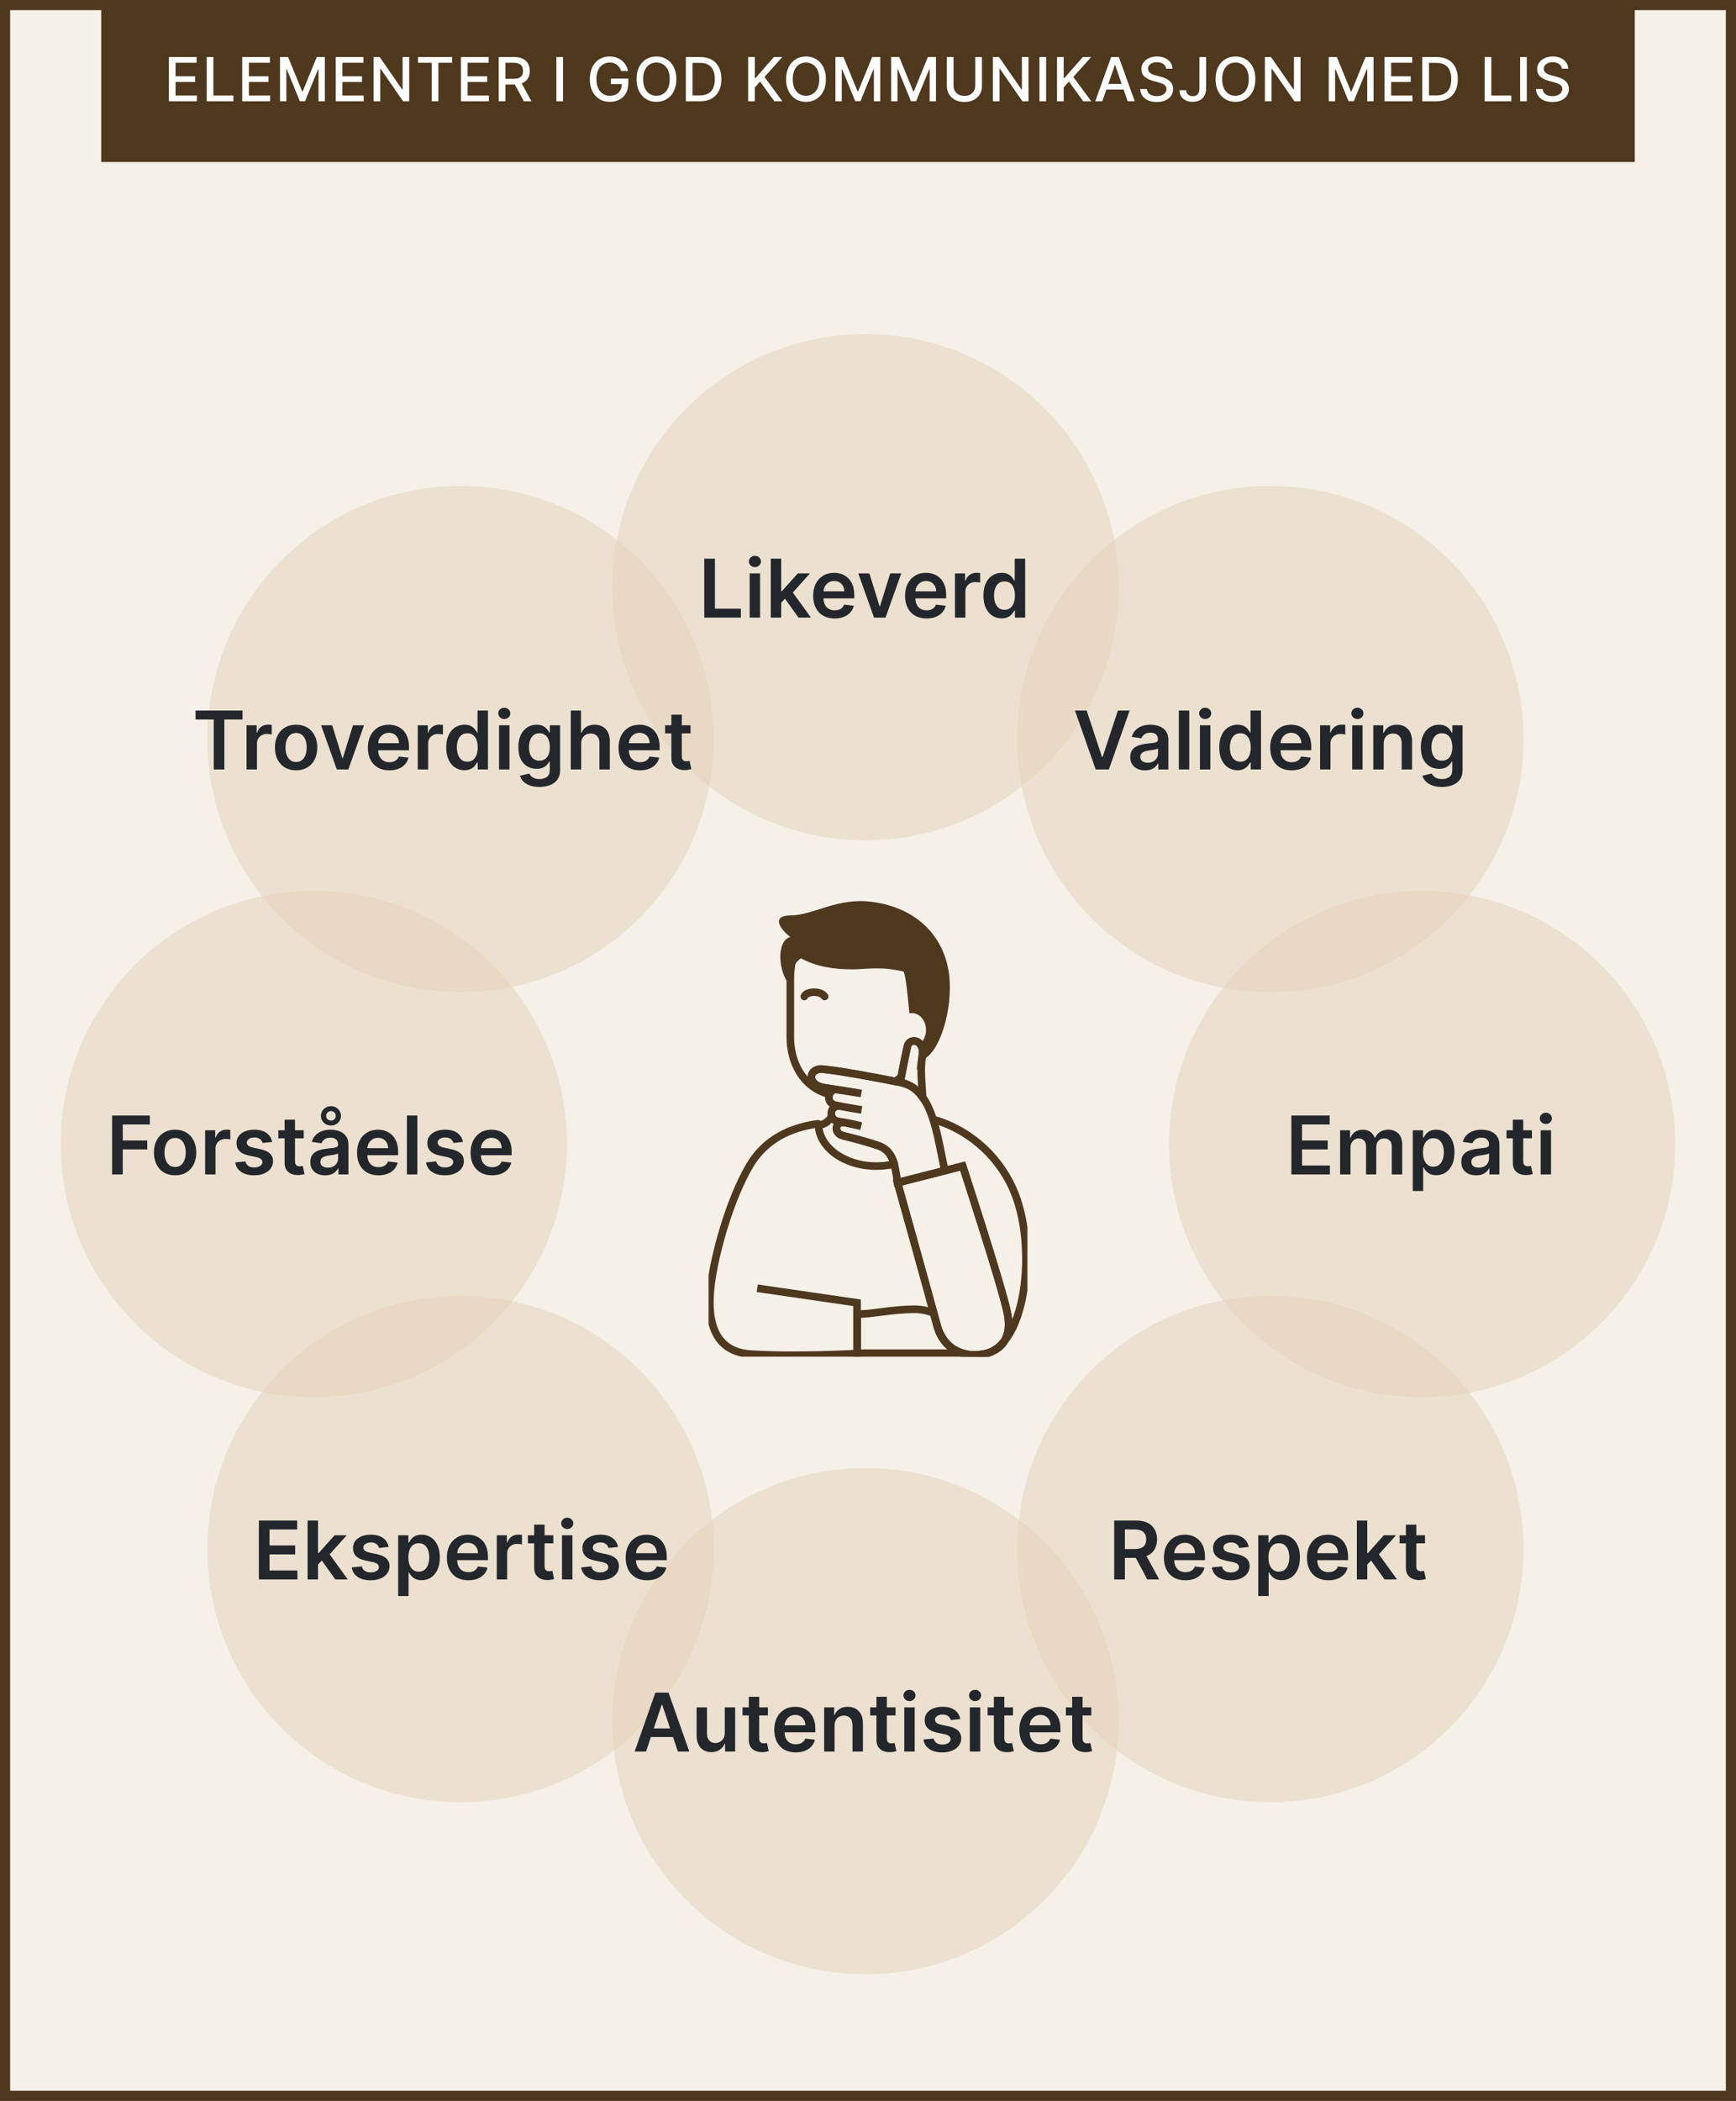 <?xml version="1.0" encoding="UTF-8"?> <svg xmlns="http://www.w3.org/2000/svg" width="343" height="415" viewBox="0 0 343 415" fill="none"><rect x="0" y="0" width="343" height="415" fill="#808080" stroke="none"/><rect x="1" y="1" width="341" height="413" fill="#F5F0E8"></rect><rect width="303" height="32" transform="translate(20)" fill="#4E381E"></rect><path d="M33.373 20V11.273H38.845V12.406H34.69V15.065H38.559V16.195H34.69V18.866H38.896V20H33.373ZM40.844 20V11.273H42.16V18.866H46.115V20H40.844ZM47.857 20V11.273H53.329V12.406H49.174V15.065H53.043V16.195H49.174V18.866H53.38V20H47.857ZM55.328 11.273H56.926L59.704 18.057H59.806L62.585 11.273H64.183V20H62.93V13.685H62.849L60.275 19.987H59.235L56.661 13.68H56.58V20H55.328V11.273ZM66.337 20V11.273H71.809V12.406H67.654V15.065H71.523V16.195H67.654V18.866H71.86V20H66.337ZM80.852 11.273V20H79.641L75.205 13.599H75.124V20H73.808V11.273H75.026L79.467 17.682H79.548V11.273H80.852ZM82.582 12.406V11.273H89.336V12.406H86.613V20H85.301V12.406H82.582ZM91.069 20V11.273H96.54V12.406H92.386V15.065H96.255V16.195H92.386V18.866H96.591V20H91.069ZM98.539 20V11.273H101.65C102.326 11.273 102.887 11.389 103.333 11.622C103.782 11.855 104.117 12.178 104.339 12.589C104.561 12.999 104.671 13.472 104.671 14.008C104.671 14.543 104.559 15.013 104.335 15.419C104.113 15.822 103.778 16.136 103.329 16.361C102.883 16.585 102.322 16.697 101.646 16.697H99.289V15.564H101.526C101.953 15.564 102.299 15.503 102.566 15.381C102.836 15.258 103.034 15.081 103.159 14.848C103.284 14.615 103.346 14.335 103.346 14.008C103.346 13.679 103.282 13.393 103.154 13.152C103.029 12.911 102.832 12.726 102.562 12.598C102.295 12.467 101.944 12.402 101.509 12.402H99.856V20H98.539ZM102.848 16.062L105.004 20H103.504L101.39 16.062H102.848ZM111.246 11.273V20H109.929V11.273H111.246ZM122.726 14.03C122.643 13.771 122.533 13.54 122.393 13.335C122.257 13.128 122.094 12.952 121.903 12.807C121.713 12.659 121.496 12.547 121.251 12.47C121.01 12.393 120.744 12.355 120.455 12.355C119.963 12.355 119.52 12.482 119.125 12.734C118.73 12.987 118.418 13.358 118.187 13.847C117.96 14.332 117.847 14.928 117.847 15.632C117.847 16.34 117.962 16.938 118.192 17.426C118.422 17.915 118.737 18.285 119.138 18.538C119.538 18.791 119.994 18.918 120.506 18.918C120.98 18.918 121.393 18.821 121.746 18.628C122.101 18.435 122.375 18.162 122.568 17.81C122.764 17.454 122.862 17.037 122.862 16.557L123.203 16.621H120.706V15.534H124.136V16.527C124.136 17.26 123.98 17.896 123.668 18.436C123.358 18.973 122.929 19.388 122.381 19.68C121.835 19.973 121.21 20.119 120.506 20.119C119.716 20.119 119.023 19.938 118.426 19.574C117.832 19.21 117.369 18.695 117.037 18.027C116.705 17.357 116.538 16.561 116.538 15.641C116.538 14.945 116.635 14.32 116.828 13.766C117.021 13.212 117.293 12.742 117.642 12.355C117.994 11.966 118.408 11.669 118.882 11.464C119.359 11.257 119.881 11.153 120.446 11.153C120.918 11.153 121.357 11.223 121.763 11.362C122.172 11.501 122.535 11.699 122.854 11.954C123.175 12.21 123.44 12.514 123.651 12.867C123.861 13.216 124.003 13.604 124.077 14.03H122.726ZM133.629 15.636C133.629 16.568 133.458 17.369 133.117 18.04C132.777 18.707 132.309 19.222 131.715 19.582C131.125 19.94 130.453 20.119 129.7 20.119C128.944 20.119 128.269 19.94 127.676 19.582C127.085 19.222 126.619 18.706 126.278 18.035C125.937 17.365 125.767 16.565 125.767 15.636C125.767 14.704 125.937 13.905 126.278 13.237C126.619 12.567 127.085 12.053 127.676 11.695C128.269 11.334 128.944 11.153 129.7 11.153C130.453 11.153 131.125 11.334 131.715 11.695C132.309 12.053 132.777 12.567 133.117 13.237C133.458 13.905 133.629 14.704 133.629 15.636ZM132.325 15.636C132.325 14.926 132.21 14.328 131.98 13.842C131.752 13.354 131.44 12.984 131.042 12.734C130.647 12.482 130.2 12.355 129.7 12.355C129.197 12.355 128.748 12.482 128.353 12.734C127.958 12.984 127.646 13.354 127.416 13.842C127.188 14.328 127.075 14.926 127.075 15.636C127.075 16.347 127.188 16.946 127.416 17.435C127.646 17.921 127.958 18.29 128.353 18.543C128.748 18.793 129.197 18.918 129.7 18.918C130.2 18.918 130.647 18.793 131.042 18.543C131.44 18.29 131.752 17.921 131.98 17.435C132.21 16.946 132.325 16.347 132.325 15.636ZM138.336 20H135.511V11.273H138.425C139.28 11.273 140.015 11.447 140.628 11.797C141.242 12.143 141.712 12.642 142.039 13.293C142.368 13.94 142.533 14.717 142.533 15.624C142.533 16.533 142.367 17.314 142.035 17.967C141.705 18.621 141.228 19.124 140.603 19.476C139.978 19.825 139.222 20 138.336 20ZM136.827 18.849H138.263C138.928 18.849 139.481 18.724 139.921 18.474C140.361 18.222 140.691 17.857 140.91 17.379C141.128 16.899 141.238 16.314 141.238 15.624C141.238 14.939 141.128 14.358 140.91 13.881C140.694 13.403 140.371 13.041 139.942 12.794C139.513 12.547 138.981 12.423 138.344 12.423H136.827V18.849ZM147.826 20V11.273H149.143V15.44H149.25L152.91 11.273H154.568L151.048 15.202L154.581 20H152.995L150.174 16.101L149.143 17.285V20H147.826ZM163.183 15.636C163.183 16.568 163.012 17.369 162.671 18.04C162.33 18.707 161.863 19.222 161.269 19.582C160.678 19.94 160.006 20.119 159.254 20.119C158.498 20.119 157.823 19.94 157.229 19.582C156.639 19.222 156.173 18.706 155.832 18.035C155.491 17.365 155.32 16.565 155.32 15.636C155.32 14.704 155.491 13.905 155.832 13.237C156.173 12.567 156.639 12.053 157.229 11.695C157.823 11.334 158.498 11.153 159.254 11.153C160.006 11.153 160.678 11.334 161.269 11.695C161.863 12.053 162.33 12.567 162.671 13.237C163.012 13.905 163.183 14.704 163.183 15.636ZM161.879 15.636C161.879 14.926 161.764 14.328 161.533 13.842C161.306 13.354 160.994 12.984 160.596 12.734C160.201 12.482 159.754 12.355 159.254 12.355C158.751 12.355 158.302 12.482 157.907 12.734C157.512 12.984 157.2 13.354 156.97 13.842C156.742 14.328 156.629 14.926 156.629 15.636C156.629 16.347 156.742 16.946 156.97 17.435C157.2 17.921 157.512 18.29 157.907 18.543C158.302 18.793 158.751 18.918 159.254 18.918C159.754 18.918 160.201 18.793 160.596 18.543C160.994 18.29 161.306 17.921 161.533 17.435C161.764 16.946 161.879 16.347 161.879 15.636ZM165.064 11.273H166.662L169.441 18.057H169.543L172.321 11.273H173.919V20H172.667V13.685H172.586L170.012 19.987H168.972L166.398 13.68H166.317V20H165.064V11.273ZM176.074 11.273H177.672L180.45 18.057H180.552L183.331 11.273H184.929V20H183.676V13.685H183.595L181.021 19.987H179.981L177.408 13.68H177.327V20H176.074V11.273ZM192.696 11.273H194.017V17.013C194.017 17.624 193.873 18.165 193.586 18.636C193.299 19.105 192.896 19.474 192.376 19.744C191.856 20.011 191.247 20.145 190.548 20.145C189.852 20.145 189.244 20.011 188.724 19.744C188.204 19.474 187.801 19.105 187.514 18.636C187.227 18.165 187.083 17.624 187.083 17.013V11.273H188.4V16.906C188.4 17.301 188.487 17.652 188.66 17.959C188.836 18.266 189.085 18.507 189.406 18.683C189.727 18.857 190.107 18.943 190.548 18.943C190.991 18.943 191.373 18.857 191.694 18.683C192.018 18.507 192.265 18.266 192.436 17.959C192.609 17.652 192.696 17.301 192.696 16.906V11.273ZM203.215 11.273V20H202.005L197.569 13.599H197.488V20H196.171V11.273H197.39L201.83 17.682H201.911V11.273H203.215ZM206.693 11.273V20H205.376V11.273H206.693ZM208.85 20V11.273H210.167V15.44H210.274L213.934 11.273H215.592L212.072 15.202L215.604 20H214.019L211.198 16.101L210.167 17.285V20H208.85ZM217.796 20H216.398L219.539 11.273H221.06L224.201 20H222.803L220.336 12.858H220.268L217.796 20ZM218.031 16.582H222.565V17.69H218.031V16.582ZM230.391 13.565C230.345 13.162 230.158 12.849 229.828 12.628C229.499 12.403 229.084 12.291 228.584 12.291C228.226 12.291 227.916 12.348 227.655 12.462C227.394 12.572 227.191 12.726 227.046 12.922C226.904 13.115 226.833 13.335 226.833 13.582C226.833 13.79 226.881 13.969 226.978 14.119C227.077 14.27 227.206 14.396 227.365 14.499C227.527 14.598 227.701 14.682 227.885 14.75C228.07 14.815 228.247 14.869 228.418 14.912L229.27 15.133C229.549 15.202 229.834 15.294 230.127 15.411C230.419 15.527 230.691 15.68 230.941 15.871C231.191 16.061 231.392 16.297 231.546 16.578C231.702 16.859 231.78 17.196 231.78 17.588C231.78 18.082 231.652 18.521 231.397 18.905C231.144 19.288 230.776 19.591 230.293 19.812C229.813 20.034 229.232 20.145 228.55 20.145C227.897 20.145 227.331 20.041 226.854 19.834C226.377 19.626 226.003 19.332 225.733 18.952C225.463 18.568 225.314 18.114 225.286 17.588H226.607C226.632 17.903 226.735 18.166 226.914 18.376C227.095 18.584 227.327 18.739 227.608 18.841C227.892 18.94 228.203 18.99 228.541 18.99C228.914 18.99 229.245 18.932 229.534 18.815C229.827 18.696 230.057 18.531 230.225 18.321C230.392 18.108 230.476 17.859 230.476 17.575C230.476 17.317 230.402 17.105 230.255 16.94C230.11 16.776 229.912 16.639 229.662 16.531C229.415 16.423 229.135 16.328 228.823 16.246L227.791 15.964C227.093 15.774 226.539 15.494 226.13 15.125C225.723 14.756 225.52 14.267 225.52 13.659C225.52 13.156 225.657 12.717 225.929 12.342C226.202 11.967 226.571 11.676 227.037 11.469C227.503 11.258 228.029 11.153 228.614 11.153C229.205 11.153 229.726 11.257 230.178 11.464C230.632 11.672 230.99 11.957 231.252 12.321C231.513 12.682 231.649 13.097 231.661 13.565H230.391ZM236.986 11.273H238.298V17.46C238.298 18.02 238.187 18.499 237.966 18.896C237.747 19.294 237.439 19.598 237.041 19.808C236.643 20.016 236.177 20.119 235.643 20.119C235.152 20.119 234.71 20.03 234.318 19.851C233.929 19.672 233.621 19.412 233.393 19.071C233.169 18.727 233.057 18.31 233.057 17.818H234.365C234.365 18.06 234.42 18.268 234.531 18.445C234.645 18.621 234.8 18.759 234.996 18.858C235.195 18.954 235.422 19.003 235.677 19.003C235.956 19.003 236.192 18.945 236.385 18.828C236.581 18.709 236.73 18.534 236.832 18.304C236.935 18.074 236.986 17.793 236.986 17.46V11.273ZM248.036 15.636C248.036 16.568 247.865 17.369 247.524 18.04C247.183 18.707 246.716 19.222 246.122 19.582C245.531 19.94 244.86 20.119 244.107 20.119C243.351 20.119 242.676 19.94 242.083 19.582C241.492 19.222 241.026 18.706 240.685 18.035C240.344 17.365 240.173 16.565 240.173 15.636C240.173 14.704 240.344 13.905 240.685 13.237C241.026 12.567 241.492 12.053 242.083 11.695C242.676 11.334 243.351 11.153 244.107 11.153C244.86 11.153 245.531 11.334 246.122 11.695C246.716 12.053 247.183 12.567 247.524 13.237C247.865 13.905 248.036 14.704 248.036 15.636ZM246.732 15.636C246.732 14.926 246.617 14.328 246.387 13.842C246.159 13.354 245.847 12.984 245.449 12.734C245.054 12.482 244.607 12.355 244.107 12.355C243.604 12.355 243.155 12.482 242.76 12.734C242.365 12.984 242.053 13.354 241.823 13.842C241.595 14.328 241.482 14.926 241.482 15.636C241.482 16.347 241.595 16.946 241.823 17.435C242.053 17.921 242.365 18.29 242.76 18.543C243.155 18.793 243.604 18.918 244.107 18.918C244.607 18.918 245.054 18.793 245.449 18.543C245.847 18.29 246.159 17.921 246.387 17.435C246.617 16.946 246.732 16.347 246.732 15.636ZM256.961 11.273V20H255.751L251.315 13.599H251.234V20H249.917V11.273H251.136L255.576 17.682H255.657V11.273H256.961ZM262.538 11.273H264.136L266.914 18.057H267.017L269.795 11.273H271.393V20H270.14V13.685H270.059L267.485 19.987H266.446L263.872 13.68H263.791V20H262.538V11.273ZM273.548 20V11.273H279.019V12.406H274.864V15.065H278.734V16.195H274.864V18.866H279.07V20H273.548ZM283.843 20H281.018V11.273H283.933C284.788 11.273 285.522 11.447 286.136 11.797C286.75 12.143 287.22 12.642 287.546 13.293C287.876 13.94 288.041 14.717 288.041 15.624C288.041 16.533 287.875 17.314 287.542 17.967C287.213 18.621 286.735 19.124 286.11 19.476C285.485 19.825 284.73 20 283.843 20ZM282.335 18.849H283.771C284.436 18.849 284.988 18.724 285.429 18.474C285.869 18.222 286.198 17.857 286.417 17.379C286.636 16.899 286.745 16.314 286.745 15.624C286.745 14.939 286.636 14.358 286.417 13.881C286.201 13.403 285.879 13.041 285.45 12.794C285.021 12.547 284.488 12.423 283.852 12.423H282.335V18.849ZM293.334 20V11.273H294.651V18.866H298.605V20H293.334ZM301.664 11.273V20H300.347V11.273H301.664ZM308.582 13.565C308.536 13.162 308.349 12.849 308.019 12.628C307.69 12.403 307.275 12.291 306.775 12.291C306.417 12.291 306.107 12.348 305.846 12.462C305.585 12.572 305.381 12.726 305.237 12.922C305.095 13.115 305.023 13.335 305.023 13.582C305.023 13.79 305.072 13.969 305.168 14.119C305.268 14.27 305.397 14.396 305.556 14.499C305.718 14.598 305.891 14.682 306.076 14.75C306.261 14.815 306.438 14.869 306.609 14.912L307.461 15.133C307.739 15.202 308.025 15.294 308.318 15.411C308.61 15.527 308.881 15.68 309.131 15.871C309.381 16.061 309.583 16.297 309.737 16.578C309.893 16.859 309.971 17.196 309.971 17.588C309.971 18.082 309.843 18.521 309.587 18.905C309.335 19.288 308.967 19.591 308.484 19.812C308.004 20.034 307.423 20.145 306.741 20.145C306.087 20.145 305.522 20.041 305.045 19.834C304.568 19.626 304.194 19.332 303.924 18.952C303.654 18.568 303.505 18.114 303.477 17.588H304.798C304.823 17.903 304.925 18.166 305.104 18.376C305.286 18.584 305.518 18.739 305.799 18.841C306.083 18.94 306.394 18.99 306.732 18.99C307.104 18.99 307.435 18.932 307.725 18.815C308.018 18.696 308.248 18.531 308.416 18.321C308.583 18.108 308.667 17.859 308.667 17.575C308.667 17.317 308.593 17.105 308.445 16.94C308.3 16.776 308.103 16.639 307.853 16.531C307.606 16.423 307.326 16.328 307.014 16.246L305.982 15.964C305.283 15.774 304.729 15.494 304.32 15.125C303.914 14.756 303.711 14.267 303.711 13.659C303.711 13.156 303.847 12.717 304.12 12.342C304.393 11.967 304.762 11.676 305.228 11.469C305.694 11.258 306.22 11.153 306.805 11.153C307.396 11.153 307.917 11.257 308.369 11.464C308.823 11.672 309.181 11.957 309.443 12.321C309.704 12.682 309.84 13.097 309.852 13.565H308.582Z" fill="white"></path><circle opacity="0.5" cx="171" cy="116" r="50" fill="#E4D1B8"></circle><circle opacity="0.5" cx="281" cy="226" r="50" fill="#E4D1B8"></circle><circle opacity="0.5" cx="251" cy="146" r="50" fill="#E4D1B8"></circle><circle opacity="0.5" cx="91" cy="146" r="50" fill="#E4D1B8"></circle><circle opacity="0.5" cx="251" cy="306" r="50" fill="#E4D1B8"></circle><circle opacity="0.5" cx="91" cy="306" r="50" fill="#E4D1B8"></circle><circle opacity="0.5" cx="62" cy="226" r="50" fill="#E4D1B8"></circle><circle opacity="0.5" cx="171" cy="340" r="50" fill="#E4D1B8"></circle><path d="M127.642 346H125.392L129.489 334.364H132.091L136.193 346H133.943L130.835 336.75H130.744L127.642 346ZM127.716 341.438H133.852V343.131H127.716V341.438ZM143.197 342.33V337.273H145.254V346H143.26V344.449H143.169C142.972 344.937 142.648 345.337 142.197 345.648C141.75 345.958 141.199 346.114 140.544 346.114C139.972 346.114 139.466 345.987 139.027 345.733C138.591 345.475 138.25 345.102 138.004 344.614C137.758 344.121 137.635 343.527 137.635 342.83V337.273H139.692V342.511C139.692 343.064 139.843 343.504 140.146 343.83C140.449 344.155 140.847 344.318 141.339 344.318C141.643 344.318 141.936 344.244 142.22 344.097C142.504 343.949 142.737 343.729 142.919 343.438C143.105 343.142 143.197 342.773 143.197 342.33ZM151.727 337.273V338.864H146.71V337.273H151.727ZM147.949 335.182H150.006V343.375C150.006 343.652 150.047 343.864 150.131 344.011C150.218 344.155 150.331 344.254 150.472 344.307C150.612 344.36 150.767 344.386 150.938 344.386C151.066 344.386 151.184 344.377 151.29 344.358C151.4 344.339 151.483 344.322 151.54 344.307L151.886 345.915C151.777 345.953 151.619 345.994 151.415 346.04C151.214 346.085 150.968 346.112 150.676 346.119C150.161 346.134 149.697 346.057 149.284 345.886C148.871 345.712 148.544 345.443 148.301 345.08C148.063 344.716 147.945 344.261 147.949 343.716V335.182ZM157.217 346.17C156.342 346.17 155.587 345.989 154.95 345.625C154.318 345.258 153.831 344.739 153.49 344.068C153.149 343.394 152.979 342.6 152.979 341.688C152.979 340.79 153.149 340.002 153.49 339.324C153.835 338.642 154.316 338.112 154.933 337.733C155.551 337.35 156.276 337.159 157.109 337.159C157.647 337.159 158.155 337.246 158.632 337.42C159.113 337.591 159.537 337.856 159.905 338.216C160.276 338.576 160.568 339.034 160.78 339.591C160.992 340.144 161.098 340.803 161.098 341.568V342.199H153.945V340.812H159.126C159.123 340.419 159.037 340.068 158.871 339.761C158.704 339.451 158.471 339.206 158.172 339.028C157.876 338.85 157.532 338.761 157.138 338.761C156.717 338.761 156.348 338.864 156.03 339.068C155.712 339.269 155.464 339.534 155.286 339.864C155.111 340.189 155.022 340.547 155.018 340.938V342.148C155.018 342.655 155.111 343.091 155.297 343.455C155.482 343.814 155.742 344.091 156.075 344.284C156.409 344.473 156.799 344.568 157.246 344.568C157.545 344.568 157.816 344.527 158.058 344.443C158.301 344.356 158.511 344.229 158.689 344.062C158.867 343.896 159.001 343.689 159.092 343.443L161.013 343.659C160.892 344.167 160.661 344.61 160.32 344.989C159.982 345.364 159.551 345.655 159.024 345.864C158.498 346.068 157.895 346.17 157.217 346.17ZM164.895 340.886V346H162.838V337.273H164.804V338.756H164.906C165.107 338.267 165.427 337.879 165.866 337.591C166.31 337.303 166.857 337.159 167.509 337.159C168.111 337.159 168.635 337.288 169.082 337.545C169.533 337.803 169.882 338.176 170.128 338.665C170.378 339.153 170.501 339.746 170.497 340.443V346H168.44V340.761C168.44 340.178 168.289 339.722 167.986 339.392C167.687 339.062 167.272 338.898 166.741 338.898C166.382 338.898 166.062 338.977 165.781 339.136C165.505 339.292 165.287 339.517 165.128 339.812C164.973 340.108 164.895 340.466 164.895 340.886ZM176.946 337.273V338.864H171.929V337.273H176.946ZM173.168 335.182H175.224V343.375C175.224 343.652 175.266 343.864 175.349 344.011C175.437 344.155 175.55 344.254 175.69 344.307C175.83 344.36 175.986 344.386 176.156 344.386C176.285 344.386 176.402 344.377 176.509 344.358C176.618 344.339 176.702 344.322 176.759 344.307L177.105 345.915C176.995 345.953 176.838 345.994 176.634 346.04C176.433 346.085 176.187 346.112 175.895 346.119C175.38 346.134 174.916 346.057 174.503 345.886C174.09 345.712 173.762 345.443 173.52 345.08C173.281 344.716 173.164 344.261 173.168 343.716V335.182ZM178.666 346V337.273H180.723V346H178.666ZM179.7 336.034C179.375 336.034 179.094 335.926 178.859 335.71C178.625 335.491 178.507 335.227 178.507 334.92C178.507 334.61 178.625 334.347 178.859 334.131C179.094 333.911 179.375 333.801 179.7 333.801C180.03 333.801 180.31 333.911 180.541 334.131C180.776 334.347 180.893 334.61 180.893 334.92C180.893 335.227 180.776 335.491 180.541 335.71C180.31 335.926 180.03 336.034 179.7 336.034ZM189.736 339.58L187.861 339.784C187.808 339.595 187.715 339.417 187.582 339.25C187.454 339.083 187.279 338.949 187.06 338.847C186.84 338.744 186.571 338.693 186.253 338.693C185.825 338.693 185.465 338.786 185.173 338.972C184.885 339.157 184.743 339.398 184.747 339.693C184.743 339.947 184.836 340.153 185.026 340.312C185.219 340.472 185.537 340.602 185.98 340.705L187.469 341.023C188.295 341.201 188.908 341.483 189.31 341.869C189.715 342.256 189.92 342.761 189.923 343.386C189.92 343.936 189.759 344.42 189.44 344.841C189.126 345.258 188.688 345.583 188.128 345.818C187.567 346.053 186.923 346.17 186.196 346.17C185.128 346.17 184.268 345.947 183.616 345.5C182.965 345.049 182.577 344.422 182.452 343.619L184.457 343.426C184.548 343.82 184.741 344.117 185.037 344.318C185.332 344.519 185.717 344.619 186.19 344.619C186.679 344.619 187.071 344.519 187.366 344.318C187.666 344.117 187.815 343.869 187.815 343.574C187.815 343.324 187.719 343.117 187.526 342.955C187.336 342.792 187.041 342.667 186.639 342.58L185.151 342.267C184.313 342.093 183.694 341.799 183.293 341.386C182.891 340.97 182.692 340.443 182.696 339.807C182.692 339.269 182.838 338.803 183.134 338.409C183.433 338.011 183.848 337.705 184.378 337.489C184.912 337.269 185.527 337.159 186.224 337.159C187.247 337.159 188.052 337.377 188.639 337.812C189.23 338.248 189.596 338.837 189.736 339.58ZM191.619 346V337.273H193.676V346H191.619ZM192.653 336.034C192.328 336.034 192.047 335.926 191.812 335.71C191.578 335.491 191.46 335.227 191.46 334.92C191.46 334.61 191.578 334.347 191.812 334.131C192.047 333.911 192.328 333.801 192.653 333.801C192.983 333.801 193.263 333.911 193.494 334.131C193.729 334.347 193.847 334.61 193.847 334.92C193.847 335.227 193.729 335.491 193.494 335.71C193.263 335.926 192.983 336.034 192.653 336.034ZM200.149 337.273V338.864H195.132V337.273H200.149ZM196.371 335.182H198.428V343.375C198.428 343.652 198.469 343.864 198.553 344.011C198.64 344.155 198.753 344.254 198.893 344.307C199.034 344.36 199.189 344.386 199.359 344.386C199.488 344.386 199.606 344.377 199.712 344.358C199.821 344.339 199.905 344.322 199.962 344.307L200.308 345.915C200.198 345.953 200.041 345.994 199.837 346.04C199.636 346.085 199.39 346.112 199.098 346.119C198.583 346.134 198.119 346.057 197.706 345.886C197.293 345.712 196.965 345.443 196.723 345.08C196.484 344.716 196.367 344.261 196.371 343.716V335.182ZM205.639 346.17C204.764 346.17 204.009 345.989 203.372 345.625C202.74 345.258 202.253 344.739 201.912 344.068C201.571 343.394 201.401 342.6 201.401 341.688C201.401 340.79 201.571 340.002 201.912 339.324C202.257 338.642 202.738 338.112 203.355 337.733C203.973 337.35 204.698 337.159 205.531 337.159C206.069 337.159 206.577 337.246 207.054 337.42C207.535 337.591 207.959 337.856 208.327 338.216C208.698 338.576 208.99 339.034 209.202 339.591C209.414 340.144 209.52 340.803 209.52 341.568V342.199H202.366V340.812H207.548C207.545 340.419 207.459 340.068 207.293 339.761C207.126 339.451 206.893 339.206 206.594 339.028C206.298 338.85 205.954 338.761 205.56 338.761C205.139 338.761 204.77 338.864 204.452 339.068C204.134 339.269 203.885 339.534 203.707 339.864C203.533 340.189 203.444 340.547 203.44 340.938V342.148C203.44 342.655 203.533 343.091 203.719 343.455C203.904 343.814 204.164 344.091 204.497 344.284C204.83 344.473 205.221 344.568 205.668 344.568C205.967 344.568 206.238 344.527 206.48 344.443C206.723 344.356 206.933 344.229 207.111 344.062C207.289 343.896 207.423 343.689 207.514 343.443L209.435 343.659C209.313 344.167 209.082 344.61 208.741 344.989C208.404 345.364 207.973 345.655 207.446 345.864C206.92 346.068 206.317 346.17 205.639 346.17ZM215.618 337.273V338.864H210.601V337.273H215.618ZM211.839 335.182H213.896V343.375C213.896 343.652 213.938 343.864 214.021 344.011C214.108 344.155 214.222 344.254 214.362 344.307C214.502 344.36 214.658 344.386 214.828 344.386C214.957 344.386 215.074 344.377 215.18 344.358C215.29 344.339 215.374 344.322 215.43 344.307L215.777 345.915C215.667 345.953 215.51 345.994 215.305 346.04C215.105 346.085 214.858 346.112 214.567 346.119C214.052 346.134 213.588 346.057 213.175 345.886C212.762 345.712 212.434 345.443 212.192 345.08C211.953 344.716 211.836 344.261 211.839 343.716V335.182Z" fill="#23272B"></path><path d="M220.148 312V300.364H224.511C225.405 300.364 226.155 300.519 226.761 300.83C227.371 301.14 227.831 301.576 228.142 302.136C228.456 302.693 228.614 303.343 228.614 304.085C228.614 304.831 228.455 305.479 228.136 306.028C227.822 306.574 227.358 306.996 226.744 307.295C226.131 307.591 225.377 307.739 224.483 307.739H221.375V305.989H224.199C224.722 305.989 225.15 305.917 225.483 305.773C225.816 305.625 226.063 305.411 226.222 305.131C226.384 304.847 226.466 304.498 226.466 304.085C226.466 303.672 226.384 303.32 226.222 303.028C226.059 302.733 225.811 302.509 225.477 302.358C225.144 302.203 224.714 302.125 224.188 302.125H222.256V312H220.148ZM226.159 306.727L229.04 312H226.688L223.858 306.727H226.159ZM234.202 312.17C233.327 312.17 232.571 311.989 231.935 311.625C231.302 311.258 230.815 310.739 230.474 310.068C230.134 309.394 229.963 308.6 229.963 307.688C229.963 306.79 230.134 306.002 230.474 305.324C230.819 304.642 231.3 304.112 231.918 303.733C232.535 303.35 233.26 303.159 234.094 303.159C234.632 303.159 235.139 303.246 235.616 303.42C236.098 303.591 236.522 303.856 236.889 304.216C237.26 304.576 237.552 305.034 237.764 305.591C237.976 306.144 238.082 306.803 238.082 307.568V308.199H230.929V306.812H236.111C236.107 306.419 236.022 306.068 235.855 305.761C235.688 305.451 235.455 305.206 235.156 305.028C234.861 304.85 234.516 304.761 234.122 304.761C233.702 304.761 233.332 304.864 233.014 305.068C232.696 305.269 232.448 305.534 232.27 305.864C232.096 306.189 232.007 306.547 232.003 306.938V308.148C232.003 308.655 232.096 309.091 232.281 309.455C232.467 309.814 232.726 310.091 233.06 310.284C233.393 310.473 233.783 310.568 234.23 310.568C234.529 310.568 234.8 310.527 235.043 310.443C235.285 310.356 235.495 310.229 235.673 310.062C235.851 309.896 235.986 309.689 236.077 309.443L237.997 309.659C237.876 310.167 237.645 310.61 237.304 310.989C236.967 311.364 236.535 311.655 236.009 311.864C235.482 312.068 234.88 312.17 234.202 312.17ZM246.72 305.58L244.845 305.784C244.792 305.595 244.699 305.417 244.567 305.25C244.438 305.083 244.264 304.949 244.044 304.847C243.824 304.744 243.555 304.693 243.237 304.693C242.809 304.693 242.449 304.786 242.158 304.972C241.87 305.157 241.728 305.398 241.732 305.693C241.728 305.947 241.821 306.153 242.01 306.312C242.203 306.472 242.521 306.602 242.964 306.705L244.453 307.023C245.279 307.201 245.893 307.483 246.294 307.869C246.699 308.256 246.904 308.761 246.908 309.386C246.904 309.936 246.743 310.42 246.425 310.841C246.11 311.258 245.673 311.583 245.112 311.818C244.552 312.053 243.908 312.17 243.18 312.17C242.112 312.17 241.252 311.947 240.601 311.5C239.949 311.049 239.561 310.422 239.436 309.619L241.442 309.426C241.533 309.82 241.726 310.117 242.021 310.318C242.317 310.519 242.701 310.619 243.175 310.619C243.663 310.619 244.055 310.519 244.351 310.318C244.65 310.117 244.8 309.869 244.8 309.574C244.8 309.324 244.703 309.117 244.51 308.955C244.321 308.792 244.025 308.667 243.624 308.58L242.135 308.267C241.298 308.093 240.679 307.799 240.277 307.386C239.875 306.97 239.677 306.443 239.68 305.807C239.677 305.269 239.822 304.803 240.118 304.409C240.417 304.011 240.832 303.705 241.362 303.489C241.896 303.269 242.512 303.159 243.209 303.159C244.232 303.159 245.036 303.377 245.624 303.812C246.214 304.248 246.58 304.837 246.72 305.58ZM248.604 315.273V303.273H250.626V304.716H250.746C250.852 304.504 251.001 304.278 251.195 304.04C251.388 303.797 251.649 303.591 251.979 303.42C252.308 303.246 252.729 303.159 253.24 303.159C253.914 303.159 254.522 303.331 255.064 303.676C255.609 304.017 256.041 304.523 256.359 305.193C256.681 305.86 256.842 306.678 256.842 307.648C256.842 308.606 256.685 309.42 256.371 310.091C256.056 310.761 255.628 311.273 255.087 311.625C254.545 311.977 253.931 312.153 253.246 312.153C252.746 312.153 252.331 312.07 252.001 311.903C251.672 311.737 251.407 311.536 251.206 311.301C251.009 311.062 250.856 310.837 250.746 310.625H250.661V315.273H248.604ZM250.621 307.636C250.621 308.201 250.7 308.695 250.859 309.119C251.022 309.544 251.255 309.875 251.558 310.114C251.865 310.348 252.236 310.466 252.672 310.466C253.126 310.466 253.507 310.345 253.814 310.102C254.121 309.856 254.352 309.521 254.507 309.097C254.666 308.669 254.746 308.182 254.746 307.636C254.746 307.095 254.668 306.614 254.513 306.193C254.357 305.773 254.126 305.443 253.82 305.205C253.513 304.966 253.13 304.847 252.672 304.847C252.232 304.847 251.859 304.962 251.553 305.193C251.246 305.424 251.013 305.748 250.854 306.165C250.698 306.581 250.621 307.072 250.621 307.636ZM262.467 312.17C261.592 312.17 260.837 311.989 260.2 311.625C259.568 311.258 259.081 310.739 258.74 310.068C258.399 309.394 258.229 308.6 258.229 307.688C258.229 306.79 258.399 306.002 258.74 305.324C259.085 304.642 259.566 304.112 260.183 303.733C260.801 303.35 261.526 303.159 262.359 303.159C262.897 303.159 263.405 303.246 263.882 303.42C264.363 303.591 264.787 303.856 265.155 304.216C265.526 304.576 265.818 305.034 266.03 305.591C266.242 306.144 266.348 306.803 266.348 307.568V308.199H259.195V306.812H264.376C264.373 306.419 264.287 306.068 264.121 305.761C263.954 305.451 263.721 305.206 263.422 305.028C263.126 304.85 262.782 304.761 262.388 304.761C261.967 304.761 261.598 304.864 261.28 305.068C260.962 305.269 260.714 305.534 260.536 305.864C260.361 306.189 260.272 306.547 260.268 306.938V308.148C260.268 308.655 260.361 309.091 260.547 309.455C260.732 309.814 260.992 310.091 261.325 310.284C261.659 310.473 262.049 310.568 262.496 310.568C262.795 310.568 263.066 310.527 263.308 310.443C263.551 310.356 263.761 310.229 263.939 310.062C264.117 309.896 264.251 309.689 264.342 309.443L266.263 309.659C266.142 310.167 265.911 310.61 265.57 310.989C265.232 311.364 264.801 311.655 264.274 311.864C263.748 312.068 263.145 312.17 262.467 312.17ZM269.963 309.261L269.957 306.778H270.287L273.423 303.273H275.827L271.969 307.568H271.543L269.963 309.261ZM268.088 312V300.364H270.145V312H268.088ZM273.565 312L270.724 308.028L272.111 306.58L276.026 312H273.565ZM281.555 303.273V304.864H276.538V303.273H281.555ZM277.777 301.182H279.834V309.375C279.834 309.652 279.875 309.864 279.959 310.011C280.046 310.155 280.16 310.254 280.3 310.307C280.44 310.36 280.595 310.386 280.766 310.386C280.894 310.386 281.012 310.377 281.118 310.358C281.228 310.339 281.311 310.322 281.368 310.307L281.714 311.915C281.605 311.953 281.447 311.994 281.243 312.04C281.042 312.085 280.796 312.112 280.504 312.119C279.989 312.134 279.525 312.057 279.112 311.886C278.699 311.712 278.372 311.443 278.129 311.08C277.891 310.716 277.773 310.261 277.777 309.716V301.182Z" fill="#23272B"></path><path d="M51.148 312V300.364H58.716V302.131H53.256V305.29H58.324V307.057H53.256V310.233H58.761V312H51.148ZM62.651 309.261L62.645 306.778H62.974L66.111 303.273H68.514L64.656 307.568H64.23L62.651 309.261ZM60.776 312V300.364H62.832V312H60.776ZM66.253 312L63.412 308.028L64.798 306.58L68.713 312H66.253ZM76.783 305.58L74.908 305.784C74.855 305.595 74.762 305.417 74.629 305.25C74.501 305.083 74.326 304.949 74.106 304.847C73.887 304.744 73.618 304.693 73.3 304.693C72.872 304.693 72.512 304.786 72.22 304.972C71.932 305.157 71.79 305.398 71.794 305.693C71.79 305.947 71.883 306.153 72.072 306.312C72.266 306.472 72.584 306.602 73.027 306.705L74.516 307.023C75.341 307.201 75.955 307.483 76.356 307.869C76.762 308.256 76.966 308.761 76.97 309.386C76.966 309.936 76.805 310.42 76.487 310.841C76.173 311.258 75.735 311.583 75.175 311.818C74.614 312.053 73.97 312.17 73.243 312.17C72.175 312.17 71.315 311.947 70.663 311.5C70.012 311.049 69.624 310.422 69.499 309.619L71.504 309.426C71.595 309.82 71.788 310.117 72.084 310.318C72.379 310.519 72.764 310.619 73.237 310.619C73.726 310.619 74.118 310.519 74.413 310.318C74.713 310.117 74.862 309.869 74.862 309.574C74.862 309.324 74.766 309.117 74.572 308.955C74.383 308.792 74.088 308.667 73.686 308.58L72.197 308.267C71.36 308.093 70.741 307.799 70.34 307.386C69.938 306.97 69.739 306.443 69.743 305.807C69.739 305.269 69.885 304.803 70.18 304.409C70.48 304.011 70.894 303.705 71.425 303.489C71.959 303.269 72.574 303.159 73.271 303.159C74.294 303.159 75.099 303.377 75.686 303.812C76.277 304.248 76.642 304.837 76.783 305.58ZM78.666 315.273V303.273H80.689V304.716H80.808C80.914 304.504 81.064 304.278 81.257 304.04C81.45 303.797 81.712 303.591 82.041 303.42C82.371 303.246 82.791 303.159 83.303 303.159C83.977 303.159 84.585 303.331 85.126 303.676C85.672 304.017 86.104 304.523 86.422 305.193C86.744 305.86 86.905 306.678 86.905 307.648C86.905 308.606 86.748 309.42 86.433 310.091C86.119 310.761 85.691 311.273 85.149 311.625C84.608 311.977 83.994 312.153 83.308 312.153C82.808 312.153 82.394 312.07 82.064 311.903C81.734 311.737 81.469 311.536 81.269 311.301C81.072 311.062 80.918 310.837 80.808 310.625H80.723V315.273H78.666ZM80.683 307.636C80.683 308.201 80.763 308.695 80.922 309.119C81.085 309.544 81.318 309.875 81.621 310.114C81.928 310.348 82.299 310.466 82.734 310.466C83.189 310.466 83.57 310.345 83.876 310.102C84.183 309.856 84.414 309.521 84.57 309.097C84.729 308.669 84.808 308.182 84.808 307.636C84.808 307.095 84.731 306.614 84.575 306.193C84.42 305.773 84.189 305.443 83.882 305.205C83.575 304.966 83.193 304.847 82.734 304.847C82.295 304.847 81.922 304.962 81.615 305.193C81.308 305.424 81.075 305.748 80.916 306.165C80.761 306.581 80.683 307.072 80.683 307.636ZM92.53 312.17C91.655 312.17 90.899 311.989 90.263 311.625C89.63 311.258 89.144 310.739 88.803 310.068C88.462 309.394 88.291 308.6 88.291 307.688C88.291 306.79 88.462 306.002 88.803 305.324C89.147 304.642 89.628 304.112 90.246 303.733C90.863 303.35 91.588 303.159 92.422 303.159C92.96 303.159 93.467 303.246 93.945 303.42C94.426 303.591 94.85 303.856 95.217 304.216C95.588 304.576 95.88 305.034 96.092 305.591C96.305 306.144 96.41 306.803 96.41 307.568V308.199H89.257V306.812H94.439C94.435 306.419 94.35 306.068 94.183 305.761C94.017 305.451 93.784 305.206 93.484 305.028C93.189 304.85 92.844 304.761 92.45 304.761C92.03 304.761 91.66 304.864 91.342 305.068C91.024 305.269 90.776 305.534 90.598 305.864C90.424 306.189 90.335 306.547 90.331 306.938V308.148C90.331 308.655 90.424 309.091 90.609 309.455C90.795 309.814 91.055 310.091 91.388 310.284C91.721 310.473 92.111 310.568 92.558 310.568C92.858 310.568 93.128 310.527 93.371 310.443C93.613 310.356 93.823 310.229 94.001 310.062C94.18 309.896 94.314 309.689 94.405 309.443L96.325 309.659C96.204 310.167 95.973 310.61 95.632 310.989C95.295 311.364 94.863 311.655 94.337 311.864C93.81 312.068 93.208 312.17 92.53 312.17ZM98.151 312V303.273H100.145V304.727H100.236C100.395 304.223 100.668 303.835 101.054 303.562C101.444 303.286 101.889 303.148 102.389 303.148C102.503 303.148 102.63 303.153 102.77 303.165C102.914 303.172 103.033 303.186 103.128 303.205V305.097C103.041 305.066 102.902 305.04 102.713 305.017C102.527 304.991 102.348 304.977 102.173 304.977C101.798 304.977 101.461 305.059 101.162 305.222C100.866 305.381 100.634 305.602 100.463 305.886C100.293 306.17 100.207 306.498 100.207 306.869V312H98.151ZM109.321 303.273V304.864H104.304V303.273H109.321ZM105.543 301.182H107.599V309.375C107.599 309.652 107.641 309.864 107.724 310.011C107.812 310.155 107.925 310.254 108.065 310.307C108.205 310.36 108.361 310.386 108.531 310.386C108.66 310.386 108.777 310.377 108.884 310.358C108.993 310.339 109.077 310.322 109.134 310.307L109.48 311.915C109.37 311.953 109.213 311.994 109.009 312.04C108.808 312.085 108.562 312.112 108.27 312.119C107.755 312.134 107.291 312.057 106.878 311.886C106.465 311.712 106.137 311.443 105.895 311.08C105.656 310.716 105.539 310.261 105.543 309.716V301.182ZM111.041 312V303.273H113.098V312H111.041ZM112.075 302.034C111.75 302.034 111.469 301.926 111.234 301.71C111 301.491 110.882 301.227 110.882 300.92C110.882 300.61 111 300.347 111.234 300.131C111.469 299.911 111.75 299.801 112.075 299.801C112.405 299.801 112.685 299.911 112.916 300.131C113.151 300.347 113.268 300.61 113.268 300.92C113.268 301.227 113.151 301.491 112.916 301.71C112.685 301.926 112.405 302.034 112.075 302.034ZM122.111 305.58L120.236 305.784C120.183 305.595 120.09 305.417 119.957 305.25C119.829 305.083 119.654 304.949 119.435 304.847C119.215 304.744 118.946 304.693 118.628 304.693C118.2 304.693 117.84 304.786 117.548 304.972C117.26 305.157 117.118 305.398 117.122 305.693C117.118 305.947 117.211 306.153 117.401 306.312C117.594 306.472 117.912 306.602 118.355 306.705L119.844 307.023C120.67 307.201 121.283 307.483 121.685 307.869C122.09 308.256 122.295 308.761 122.298 309.386C122.295 309.936 122.134 310.42 121.815 310.841C121.501 311.258 121.063 311.583 120.503 311.818C119.942 312.053 119.298 312.17 118.571 312.17C117.503 312.17 116.643 311.947 115.991 311.5C115.34 311.049 114.952 310.422 114.827 309.619L116.832 309.426C116.923 309.82 117.116 310.117 117.412 310.318C117.707 310.519 118.092 310.619 118.565 310.619C119.054 310.619 119.446 310.519 119.741 310.318C120.041 310.117 120.19 309.869 120.19 309.574C120.19 309.324 120.094 309.117 119.901 308.955C119.711 308.792 119.416 308.667 119.014 308.58L117.526 308.267C116.688 308.093 116.069 307.799 115.668 307.386C115.266 306.97 115.067 306.443 115.071 305.807C115.067 305.269 115.213 304.803 115.509 304.409C115.808 304.011 116.223 303.705 116.753 303.489C117.287 303.269 117.902 303.159 118.599 303.159C119.622 303.159 120.427 303.377 121.014 303.812C121.605 304.248 121.971 304.837 122.111 305.58ZM127.858 312.17C126.983 312.17 126.227 311.989 125.591 311.625C124.958 311.258 124.472 310.739 124.131 310.068C123.79 309.394 123.619 308.6 123.619 307.688C123.619 306.79 123.79 306.002 124.131 305.324C124.475 304.642 124.956 304.112 125.574 303.733C126.191 303.35 126.917 303.159 127.75 303.159C128.288 303.159 128.795 303.246 129.273 303.42C129.754 303.591 130.178 303.856 130.545 304.216C130.917 304.576 131.208 305.034 131.42 305.591C131.633 306.144 131.739 306.803 131.739 307.568V308.199H124.585V306.812H129.767C129.763 306.419 129.678 306.068 129.511 305.761C129.345 305.451 129.112 305.206 128.812 305.028C128.517 304.85 128.172 304.761 127.778 304.761C127.358 304.761 126.989 304.864 126.67 305.068C126.352 305.269 126.104 305.534 125.926 305.864C125.752 306.189 125.663 306.547 125.659 306.938V308.148C125.659 308.655 125.752 309.091 125.938 309.455C126.123 309.814 126.383 310.091 126.716 310.284C127.049 310.473 127.439 310.568 127.886 310.568C128.186 310.568 128.456 310.527 128.699 310.443C128.941 310.356 129.152 310.229 129.33 310.062C129.508 309.896 129.642 309.689 129.733 309.443L131.653 309.659C131.532 310.167 131.301 310.61 130.96 310.989C130.623 311.364 130.191 311.655 129.665 311.864C129.138 312.068 128.536 312.17 127.858 312.17Z" fill="#23272B"></path><path d="M22.148 232V220.364H29.602V222.131H24.256V225.29H29.091V227.057H24.256V232H22.148ZM34.598 232.17C33.746 232.17 33.007 231.983 32.382 231.608C31.757 231.233 31.272 230.708 30.928 230.034C30.587 229.36 30.416 228.572 30.416 227.67C30.416 226.769 30.587 225.979 30.928 225.301C31.272 224.623 31.757 224.097 32.382 223.722C33.007 223.347 33.746 223.159 34.598 223.159C35.45 223.159 36.189 223.347 36.814 223.722C37.439 224.097 37.922 224.623 38.263 225.301C38.608 225.979 38.78 226.769 38.78 227.67C38.78 228.572 38.608 229.36 38.263 230.034C37.922 230.708 37.439 231.233 36.814 231.608C36.189 231.983 35.45 232.17 34.598 232.17ZM34.609 230.523C35.072 230.523 35.458 230.396 35.769 230.142C36.079 229.884 36.31 229.54 36.462 229.108C36.617 228.676 36.695 228.195 36.695 227.665C36.695 227.131 36.617 226.648 36.462 226.216C36.31 225.78 36.079 225.434 35.769 225.176C35.458 224.919 35.072 224.79 34.609 224.79C34.136 224.79 33.742 224.919 33.428 225.176C33.117 225.434 32.884 225.78 32.729 226.216C32.577 226.648 32.501 227.131 32.501 227.665C32.501 228.195 32.577 228.676 32.729 229.108C32.884 229.54 33.117 229.884 33.428 230.142C33.742 230.396 34.136 230.523 34.609 230.523ZM40.526 232V223.273H42.52V224.727H42.611C42.77 224.223 43.043 223.835 43.429 223.562C43.819 223.286 44.264 223.148 44.764 223.148C44.878 223.148 45.005 223.153 45.145 223.165C45.289 223.172 45.408 223.186 45.503 223.205V225.097C45.416 225.066 45.278 225.04 45.088 225.017C44.903 224.991 44.722 224.977 44.548 224.977C44.173 224.977 43.836 225.059 43.537 225.222C43.242 225.381 43.008 225.602 42.838 225.886C42.668 226.17 42.582 226.498 42.582 226.869V232H40.526ZM53.767 225.58L51.892 225.784C51.839 225.595 51.746 225.417 51.614 225.25C51.485 225.083 51.311 224.949 51.091 224.847C50.871 224.744 50.602 224.693 50.284 224.693C49.856 224.693 49.496 224.786 49.205 224.972C48.917 225.157 48.775 225.398 48.778 225.693C48.775 225.947 48.867 226.153 49.057 226.312C49.25 226.472 49.568 226.602 50.011 226.705L51.5 227.023C52.326 227.201 52.939 227.483 53.341 227.869C53.746 228.256 53.951 228.761 53.955 229.386C53.951 229.936 53.79 230.42 53.472 230.841C53.157 231.258 52.72 231.583 52.159 231.818C51.599 232.053 50.955 232.17 50.227 232.17C49.159 232.17 48.299 231.947 47.648 231.5C46.996 231.049 46.608 230.422 46.483 229.619L48.489 229.426C48.58 229.82 48.773 230.117 49.068 230.318C49.364 230.519 49.748 230.619 50.222 230.619C50.71 230.619 51.102 230.519 51.398 230.318C51.697 230.117 51.847 229.869 51.847 229.574C51.847 229.324 51.75 229.117 51.557 228.955C51.367 228.792 51.072 228.667 50.67 228.58L49.182 228.267C48.345 228.093 47.725 227.799 47.324 227.386C46.922 226.97 46.724 226.443 46.727 225.807C46.724 225.269 46.869 224.803 47.165 224.409C47.464 224.011 47.879 223.705 48.409 223.489C48.943 223.269 49.559 223.159 50.256 223.159C51.278 223.159 52.083 223.377 52.67 223.812C53.261 224.248 53.627 224.837 53.767 225.58ZM60.008 223.273V224.864H54.992V223.273H60.008ZM56.23 221.182H58.287V229.375C58.287 229.652 58.329 229.864 58.412 230.011C58.499 230.155 58.613 230.254 58.753 230.307C58.893 230.36 59.048 230.386 59.219 230.386C59.347 230.386 59.465 230.377 59.571 230.358C59.681 230.339 59.764 230.322 59.821 230.307L60.168 231.915C60.058 231.953 59.901 231.994 59.696 232.04C59.495 232.085 59.249 232.112 58.957 232.119C58.442 232.134 57.978 232.057 57.565 231.886C57.153 231.712 56.825 231.443 56.582 231.08C56.344 230.716 56.226 230.261 56.23 229.716V221.182ZM64.24 232.176C63.687 232.176 63.189 232.078 62.746 231.881C62.306 231.68 61.958 231.384 61.7 230.994C61.447 230.604 61.32 230.123 61.32 229.551C61.32 229.059 61.41 228.652 61.592 228.33C61.774 228.008 62.022 227.75 62.337 227.557C62.651 227.364 63.005 227.218 63.399 227.119C63.797 227.017 64.208 226.943 64.632 226.898C65.144 226.845 65.558 226.797 65.876 226.756C66.195 226.71 66.426 226.642 66.57 226.551C66.717 226.456 66.791 226.311 66.791 226.114V226.08C66.791 225.652 66.664 225.32 66.41 225.085C66.157 224.85 65.791 224.733 65.314 224.733C64.81 224.733 64.41 224.843 64.115 225.062C63.823 225.282 63.626 225.542 63.524 225.841L61.604 225.568C61.755 225.038 62.005 224.595 62.354 224.239C62.702 223.879 63.128 223.61 63.632 223.432C64.136 223.25 64.693 223.159 65.303 223.159C65.723 223.159 66.142 223.208 66.558 223.307C66.975 223.405 67.356 223.568 67.7 223.795C68.045 224.019 68.322 224.324 68.53 224.71C68.742 225.097 68.848 225.58 68.848 226.159V232H66.871V230.801H66.803C66.678 231.044 66.501 231.271 66.274 231.483C66.051 231.691 65.769 231.86 65.428 231.989C65.09 232.114 64.695 232.176 64.24 232.176ZM64.774 230.665C65.187 230.665 65.545 230.583 65.848 230.42C66.151 230.254 66.384 230.034 66.547 229.761C66.713 229.489 66.797 229.191 66.797 228.869V227.841C66.733 227.894 66.623 227.943 66.467 227.989C66.316 228.034 66.145 228.074 65.956 228.108C65.767 228.142 65.579 228.172 65.394 228.199C65.208 228.225 65.047 228.248 64.91 228.267C64.604 228.309 64.329 228.377 64.087 228.472C63.844 228.566 63.653 228.699 63.513 228.869C63.373 229.036 63.303 229.252 63.303 229.517C63.303 229.896 63.441 230.182 63.717 230.375C63.994 230.568 64.346 230.665 64.774 230.665ZM65.394 222.324C65.026 222.324 64.691 222.241 64.388 222.074C64.088 221.903 63.85 221.676 63.672 221.392C63.498 221.108 63.41 220.79 63.41 220.438C63.41 220.085 63.498 219.763 63.672 219.472C63.85 219.18 64.088 218.947 64.388 218.773C64.691 218.598 65.026 218.511 65.394 218.511C65.761 218.511 66.094 218.598 66.394 218.773C66.693 218.947 66.93 219.18 67.104 219.472C67.278 219.763 67.365 220.085 67.365 220.438C67.365 220.79 67.278 221.108 67.104 221.392C66.93 221.676 66.693 221.903 66.394 222.074C66.094 222.241 65.761 222.324 65.394 222.324ZM65.394 221.358C65.67 221.358 65.897 221.265 66.075 221.08C66.257 220.89 66.348 220.676 66.348 220.438C66.348 220.188 66.257 219.966 66.075 219.773C65.897 219.58 65.67 219.485 65.394 219.489C65.121 219.489 64.894 219.585 64.712 219.778C64.53 219.968 64.439 220.188 64.439 220.438C64.439 220.676 64.53 220.89 64.712 221.08C64.894 221.269 65.121 221.362 65.394 221.358ZM74.78 232.17C73.905 232.17 73.149 231.989 72.513 231.625C71.88 231.258 71.394 230.739 71.053 230.068C70.712 229.394 70.541 228.6 70.541 227.688C70.541 226.79 70.712 226.002 71.053 225.324C71.397 224.642 71.878 224.112 72.496 223.733C73.113 223.35 73.838 223.159 74.672 223.159C75.21 223.159 75.717 223.246 76.195 223.42C76.676 223.591 77.1 223.856 77.467 224.216C77.838 224.576 78.13 225.034 78.342 225.591C78.555 226.144 78.66 226.803 78.66 227.568V228.199H71.507V226.812H76.689C76.685 226.419 76.6 226.068 76.433 225.761C76.267 225.451 76.034 225.206 75.734 225.028C75.439 224.85 75.094 224.761 74.7 224.761C74.28 224.761 73.91 224.864 73.592 225.068C73.274 225.269 73.026 225.534 72.848 225.864C72.674 226.189 72.585 226.547 72.581 226.938V228.148C72.581 228.655 72.674 229.091 72.859 229.455C73.045 229.814 73.305 230.091 73.638 230.284C73.971 230.473 74.361 230.568 74.808 230.568C75.108 230.568 75.378 230.527 75.621 230.443C75.863 230.356 76.073 230.229 76.251 230.062C76.43 229.896 76.564 229.689 76.655 229.443L78.575 229.659C78.454 230.167 78.223 230.61 77.882 230.989C77.545 231.364 77.113 231.655 76.587 231.864C76.06 232.068 75.458 232.17 74.78 232.17ZM82.457 220.364V232H80.401V220.364H82.457ZM91.47 225.58L89.595 225.784C89.542 225.595 89.449 225.417 89.317 225.25C89.188 225.083 89.014 224.949 88.794 224.847C88.574 224.744 88.305 224.693 87.987 224.693C87.559 224.693 87.199 224.786 86.908 224.972C86.62 225.157 86.478 225.398 86.481 225.693C86.478 225.947 86.57 226.153 86.76 226.312C86.953 226.472 87.271 226.602 87.715 226.705L89.203 227.023C90.029 227.201 90.642 227.483 91.044 227.869C91.449 228.256 91.654 228.761 91.658 229.386C91.654 229.936 91.493 230.42 91.175 230.841C90.86 231.258 90.423 231.583 89.862 231.818C89.302 232.053 88.658 232.17 87.93 232.17C86.862 232.17 86.002 231.947 85.351 231.5C84.699 231.049 84.311 230.422 84.186 229.619L86.192 229.426C86.283 229.82 86.476 230.117 86.771 230.318C87.067 230.519 87.451 230.619 87.925 230.619C88.413 230.619 88.805 230.519 89.101 230.318C89.4 230.117 89.55 229.869 89.55 229.574C89.55 229.324 89.453 229.117 89.26 228.955C89.07 228.792 88.775 228.667 88.374 228.58L86.885 228.267C86.048 228.093 85.428 227.799 85.027 227.386C84.626 226.97 84.427 226.443 84.43 225.807C84.427 225.269 84.572 224.803 84.868 224.409C85.167 224.011 85.582 223.705 86.112 223.489C86.646 223.269 87.262 223.159 87.959 223.159C88.981 223.159 89.787 223.377 90.374 223.812C90.965 224.248 91.33 224.837 91.47 225.58ZM97.217 232.17C96.342 232.17 95.587 231.989 94.95 231.625C94.318 231.258 93.831 230.739 93.49 230.068C93.149 229.394 92.979 228.6 92.979 227.688C92.979 226.79 93.149 226.002 93.49 225.324C93.835 224.642 94.316 224.112 94.933 223.733C95.551 223.35 96.276 223.159 97.109 223.159C97.647 223.159 98.155 223.246 98.632 223.42C99.113 223.591 99.537 223.856 99.905 224.216C100.276 224.576 100.568 225.034 100.78 225.591C100.992 226.144 101.098 226.803 101.098 227.568V228.199H93.945V226.812H99.126C99.123 226.419 99.037 226.068 98.871 225.761C98.704 225.451 98.471 225.206 98.172 225.028C97.876 224.85 97.532 224.761 97.138 224.761C96.717 224.761 96.348 224.864 96.03 225.068C95.712 225.269 95.463 225.534 95.285 225.864C95.111 226.189 95.022 226.547 95.019 226.938V228.148C95.019 228.655 95.111 229.091 95.297 229.455C95.483 229.814 95.742 230.091 96.075 230.284C96.409 230.473 96.799 230.568 97.246 230.568C97.545 230.568 97.816 230.527 98.058 230.443C98.301 230.356 98.511 230.229 98.689 230.062C98.867 229.896 99.001 229.689 99.092 229.443L101.013 229.659C100.892 230.167 100.661 230.61 100.32 230.989C99.983 231.364 99.551 231.655 99.024 231.864C98.498 232.068 97.895 232.17 97.217 232.17Z" fill="#23272B"></path><path d="M38.636 142.131V140.364H47.92V142.131H44.324V152H42.233V142.131H38.636ZM48.713 152V143.273H50.707V144.727H50.798C50.957 144.223 51.23 143.835 51.617 143.562C52.007 143.286 52.452 143.148 52.952 143.148C53.065 143.148 53.192 143.153 53.332 143.165C53.476 143.172 53.596 143.186 53.69 143.205V145.097C53.603 145.066 53.465 145.04 53.276 145.017C53.09 144.991 52.91 144.977 52.736 144.977C52.361 144.977 52.024 145.059 51.724 145.222C51.429 145.381 51.196 145.602 51.026 145.886C50.855 146.17 50.77 146.498 50.77 146.869V152H48.713ZM58.504 152.17C57.652 152.17 56.913 151.983 56.288 151.608C55.663 151.233 55.178 150.708 54.834 150.034C54.493 149.36 54.322 148.572 54.322 147.67C54.322 146.769 54.493 145.979 54.834 145.301C55.178 144.623 55.663 144.097 56.288 143.722C56.913 143.347 57.652 143.159 58.504 143.159C59.356 143.159 60.095 143.347 60.72 143.722C61.345 144.097 61.828 144.623 62.169 145.301C62.514 145.979 62.686 146.769 62.686 147.67C62.686 148.572 62.514 149.36 62.169 150.034C61.828 150.708 61.345 151.233 60.72 151.608C60.095 151.983 59.356 152.17 58.504 152.17ZM58.516 150.523C58.978 150.523 59.364 150.396 59.675 150.142C59.985 149.884 60.216 149.54 60.368 149.108C60.523 148.676 60.601 148.195 60.601 147.665C60.601 147.131 60.523 146.648 60.368 146.216C60.216 145.78 59.985 145.434 59.675 145.176C59.364 144.919 58.978 144.79 58.516 144.79C58.042 144.79 57.648 144.919 57.334 145.176C57.023 145.434 56.79 145.78 56.635 146.216C56.483 146.648 56.408 147.131 56.408 147.665C56.408 148.195 56.483 148.676 56.635 149.108C56.79 149.54 57.023 149.884 57.334 150.142C57.648 150.396 58.042 150.523 58.516 150.523ZM71.93 143.273L68.822 152H66.55L63.442 143.273H65.635L67.641 149.756H67.731L69.743 143.273H71.93ZM76.921 152.17C76.046 152.17 75.29 151.989 74.653 151.625C74.021 151.258 73.534 150.739 73.193 150.068C72.852 149.394 72.682 148.6 72.682 147.688C72.682 146.79 72.852 146.002 73.193 145.324C73.538 144.642 74.019 144.112 74.636 143.733C75.254 143.35 75.979 143.159 76.812 143.159C77.35 143.159 77.858 143.246 78.335 143.42C78.816 143.591 79.24 143.856 79.608 144.216C79.979 144.576 80.271 145.034 80.483 145.591C80.695 146.144 80.801 146.803 80.801 147.568V148.199H73.648V146.812H78.829C78.826 146.419 78.74 146.068 78.574 145.761C78.407 145.451 78.174 145.206 77.875 145.028C77.579 144.85 77.235 144.761 76.841 144.761C76.421 144.761 76.051 144.864 75.733 145.068C75.415 145.269 75.167 145.534 74.989 145.864C74.814 146.189 74.725 146.547 74.722 146.938V148.148C74.722 148.655 74.814 149.091 75 149.455C75.186 149.814 75.445 150.091 75.778 150.284C76.112 150.473 76.502 150.568 76.949 150.568C77.248 150.568 77.519 150.527 77.761 150.443C78.004 150.356 78.214 150.229 78.392 150.062C78.57 149.896 78.704 149.689 78.796 149.443L80.716 149.659C80.595 150.167 80.364 150.61 80.023 150.989C79.686 151.364 79.254 151.655 78.727 151.864C78.201 152.068 77.599 152.17 76.921 152.17ZM82.541 152V143.273H84.535V144.727H84.626C84.785 144.223 85.058 143.835 85.445 143.562C85.835 143.286 86.28 143.148 86.78 143.148C86.894 143.148 87.02 143.153 87.16 143.165C87.305 143.172 87.424 143.186 87.519 143.205V145.097C87.431 145.066 87.293 145.04 87.104 145.017C86.918 144.991 86.738 144.977 86.564 144.977C86.189 144.977 85.852 145.059 85.553 145.222C85.257 145.381 85.024 145.602 84.854 145.886C84.683 146.17 84.598 146.498 84.598 146.869V152H82.541ZM91.764 152.153C91.079 152.153 90.465 151.977 89.923 151.625C89.382 151.273 88.954 150.761 88.639 150.091C88.325 149.42 88.168 148.606 88.168 147.648C88.168 146.678 88.327 145.86 88.645 145.193C88.967 144.523 89.401 144.017 89.946 143.676C90.492 143.331 91.099 143.159 91.77 143.159C92.281 143.159 92.702 143.246 93.031 143.42C93.361 143.591 93.622 143.797 93.815 144.04C94.008 144.278 94.158 144.504 94.264 144.716H94.349V140.364H96.412V152H94.389V150.625H94.264C94.158 150.837 94.005 151.062 93.804 151.301C93.603 151.536 93.338 151.737 93.008 151.903C92.679 152.07 92.264 152.153 91.764 152.153ZM92.338 150.466C92.774 150.466 93.145 150.348 93.452 150.114C93.758 149.875 93.992 149.544 94.151 149.119C94.31 148.695 94.389 148.201 94.389 147.636C94.389 147.072 94.31 146.581 94.151 146.165C93.995 145.748 93.764 145.424 93.457 145.193C93.154 144.962 92.781 144.847 92.338 144.847C91.88 144.847 91.497 144.966 91.19 145.205C90.883 145.443 90.653 145.773 90.497 146.193C90.342 146.614 90.264 147.095 90.264 147.636C90.264 148.182 90.342 148.669 90.497 149.097C90.656 149.521 90.889 149.856 91.196 150.102C91.507 150.345 91.887 150.466 92.338 150.466ZM98.604 152V143.273H100.661V152H98.604ZM99.638 142.034C99.312 142.034 99.032 141.926 98.797 141.71C98.562 141.491 98.445 141.227 98.445 140.92C98.445 140.61 98.562 140.347 98.797 140.131C99.032 139.911 99.312 139.801 99.638 139.801C99.967 139.801 100.248 139.911 100.479 140.131C100.714 140.347 100.831 140.61 100.831 140.92C100.831 141.227 100.714 141.491 100.479 141.71C100.248 141.926 99.967 142.034 99.638 142.034ZM106.571 155.455C105.832 155.455 105.198 155.354 104.668 155.153C104.137 154.956 103.711 154.691 103.389 154.358C103.067 154.025 102.844 153.655 102.719 153.25L104.571 152.801C104.654 152.972 104.776 153.14 104.935 153.307C105.094 153.477 105.308 153.617 105.577 153.727C105.849 153.841 106.192 153.898 106.605 153.898C107.188 153.898 107.671 153.756 108.054 153.472C108.437 153.191 108.628 152.729 108.628 152.085V150.432H108.526C108.42 150.644 108.264 150.862 108.06 151.085C107.859 151.309 107.592 151.496 107.259 151.648C106.929 151.799 106.514 151.875 106.014 151.875C105.344 151.875 104.736 151.718 104.19 151.403C103.649 151.085 103.217 150.612 102.895 149.983C102.577 149.35 102.418 148.559 102.418 147.608C102.418 146.65 102.577 145.841 102.895 145.182C103.217 144.519 103.651 144.017 104.196 143.676C104.741 143.331 105.349 143.159 106.02 143.159C106.531 143.159 106.952 143.246 107.281 143.42C107.615 143.591 107.88 143.797 108.077 144.04C108.274 144.278 108.423 144.504 108.526 144.716H108.639V143.273H110.668V152.142C110.668 152.888 110.49 153.506 110.134 153.994C109.777 154.483 109.291 154.848 108.673 155.091C108.056 155.333 107.355 155.455 106.571 155.455ZM106.588 150.261C107.024 150.261 107.395 150.155 107.702 149.943C108.009 149.731 108.241 149.426 108.401 149.028C108.56 148.631 108.639 148.153 108.639 147.597C108.639 147.047 108.56 146.566 108.401 146.153C108.245 145.741 108.014 145.42 107.707 145.193C107.404 144.962 107.031 144.847 106.588 144.847C106.13 144.847 105.747 144.966 105.44 145.205C105.134 145.443 104.902 145.771 104.747 146.188C104.592 146.6 104.514 147.07 104.514 147.597C104.514 148.131 104.592 148.598 104.747 149C104.906 149.398 105.139 149.708 105.446 149.932C105.757 150.152 106.137 150.261 106.588 150.261ZM114.832 146.886V152H112.776V140.364H114.787V144.756H114.889C115.094 144.263 115.41 143.875 115.838 143.591C116.27 143.303 116.819 143.159 117.486 143.159C118.092 143.159 118.62 143.286 119.071 143.54C119.522 143.794 119.87 144.165 120.116 144.653C120.366 145.142 120.491 145.739 120.491 146.443V152H118.435V146.761C118.435 146.174 118.283 145.718 117.98 145.392C117.681 145.062 117.26 144.898 116.719 144.898C116.355 144.898 116.029 144.977 115.741 145.136C115.457 145.292 115.234 145.517 115.071 145.812C114.912 146.108 114.832 146.466 114.832 146.886ZM126.452 152.17C125.577 152.17 124.821 151.989 124.185 151.625C123.552 151.258 123.065 150.739 122.724 150.068C122.384 149.394 122.213 148.6 122.213 147.688C122.213 146.79 122.384 146.002 122.724 145.324C123.069 144.642 123.55 144.112 124.168 143.733C124.785 143.35 125.51 143.159 126.344 143.159C126.882 143.159 127.389 143.246 127.866 143.42C128.348 143.591 128.772 143.856 129.139 144.216C129.51 144.576 129.802 145.034 130.014 145.591C130.226 146.144 130.332 146.803 130.332 147.568V148.199H123.179V146.812H128.361C128.357 146.419 128.272 146.068 128.105 145.761C127.938 145.451 127.705 145.206 127.406 145.028C127.111 144.85 126.766 144.761 126.372 144.761C125.952 144.761 125.582 144.864 125.264 145.068C124.946 145.269 124.698 145.534 124.52 145.864C124.346 146.189 124.257 146.547 124.253 146.938V148.148C124.253 148.655 124.346 149.091 124.531 149.455C124.717 149.814 124.976 150.091 125.31 150.284C125.643 150.473 126.033 150.568 126.48 150.568C126.779 150.568 127.05 150.527 127.293 150.443C127.535 150.356 127.745 150.229 127.923 150.062C128.101 149.896 128.236 149.689 128.327 149.443L130.247 149.659C130.126 150.167 129.895 150.61 129.554 150.989C129.217 151.364 128.785 151.655 128.259 151.864C127.732 152.068 127.13 152.17 126.452 152.17ZM136.43 143.273V144.864H131.413V143.273H136.43ZM132.652 141.182H134.709V149.375C134.709 149.652 134.75 149.864 134.834 150.011C134.921 150.155 135.035 150.254 135.175 150.307C135.315 150.36 135.47 150.386 135.641 150.386C135.769 150.386 135.887 150.377 135.993 150.358C136.103 150.339 136.186 150.322 136.243 150.307L136.589 151.915C136.48 151.953 136.322 151.994 136.118 152.04C135.917 152.085 135.671 152.112 135.379 152.119C134.864 152.134 134.4 152.057 133.987 151.886C133.574 151.712 133.247 151.443 133.004 151.08C132.766 150.716 132.648 150.261 132.652 149.716V141.182Z" fill="#23272B"></path><path d="M255.148 232V220.364H262.716V222.131H257.256V225.29H262.324V227.057H257.256V230.233H262.761V232H255.148ZM264.776 232V223.273H266.741V224.756H266.844C267.026 224.256 267.327 223.866 267.747 223.585C268.168 223.301 268.67 223.159 269.253 223.159C269.844 223.159 270.342 223.303 270.747 223.591C271.156 223.875 271.444 224.263 271.611 224.756H271.702C271.895 224.271 272.221 223.884 272.679 223.597C273.141 223.305 273.688 223.159 274.321 223.159C275.124 223.159 275.779 223.413 276.287 223.92C276.795 224.428 277.048 225.169 277.048 226.142V232H274.986V226.46C274.986 225.919 274.842 225.523 274.554 225.273C274.266 225.019 273.914 224.892 273.497 224.892C273.001 224.892 272.613 225.047 272.332 225.358C272.056 225.665 271.918 226.064 271.918 226.557V232H269.901V226.375C269.901 225.924 269.764 225.564 269.491 225.295C269.223 225.027 268.87 224.892 268.435 224.892C268.139 224.892 267.87 224.968 267.628 225.119C267.385 225.267 267.192 225.477 267.048 225.75C266.904 226.019 266.832 226.333 266.832 226.693V232H264.776ZM279.135 235.273V223.273H281.158V224.716H281.277C281.383 224.504 281.533 224.278 281.726 224.04C281.919 223.797 282.18 223.591 282.51 223.42C282.839 223.246 283.26 223.159 283.771 223.159C284.446 223.159 285.054 223.331 285.595 223.676C286.141 224.017 286.572 224.523 286.891 225.193C287.213 225.86 287.374 226.678 287.374 227.648C287.374 228.606 287.216 229.42 286.902 230.091C286.588 230.761 286.16 231.273 285.618 231.625C285.076 231.977 284.463 232.153 283.777 232.153C283.277 232.153 282.862 232.07 282.533 231.903C282.203 231.737 281.938 231.536 281.737 231.301C281.54 231.062 281.387 230.837 281.277 230.625H281.192V235.273H279.135ZM281.152 227.636C281.152 228.201 281.232 228.695 281.391 229.119C281.554 229.544 281.786 229.875 282.089 230.114C282.396 230.348 282.768 230.466 283.203 230.466C283.658 230.466 284.038 230.345 284.345 230.102C284.652 229.856 284.883 229.521 285.038 229.097C285.197 228.669 285.277 228.182 285.277 227.636C285.277 227.095 285.199 226.614 285.044 226.193C284.889 225.773 284.658 225.443 284.351 225.205C284.044 224.966 283.661 224.847 283.203 224.847C282.764 224.847 282.391 224.962 282.084 225.193C281.777 225.424 281.544 225.748 281.385 226.165C281.23 226.581 281.152 227.072 281.152 227.636ZM291.646 232.176C291.093 232.176 290.595 232.078 290.152 231.881C289.713 231.68 289.364 231.384 289.107 230.994C288.853 230.604 288.726 230.123 288.726 229.551C288.726 229.059 288.817 228.652 288.999 228.33C289.18 228.008 289.429 227.75 289.743 227.557C290.057 227.364 290.411 227.218 290.805 227.119C291.203 227.017 291.614 226.943 292.038 226.898C292.55 226.845 292.964 226.797 293.283 226.756C293.601 226.71 293.832 226.642 293.976 226.551C294.124 226.456 294.197 226.311 294.197 226.114V226.08C294.197 225.652 294.071 225.32 293.817 225.085C293.563 224.85 293.197 224.733 292.72 224.733C292.216 224.733 291.817 224.843 291.521 225.062C291.23 225.282 291.033 225.542 290.93 225.841L289.01 225.568C289.161 225.038 289.411 224.595 289.76 224.239C290.108 223.879 290.535 223.61 291.038 223.432C291.542 223.25 292.099 223.159 292.709 223.159C293.129 223.159 293.548 223.208 293.964 223.307C294.381 223.405 294.762 223.568 295.107 223.795C295.451 224.019 295.728 224.324 295.936 224.71C296.148 225.097 296.254 225.58 296.254 226.159V232H294.277V230.801H294.209C294.084 231.044 293.908 231.271 293.68 231.483C293.457 231.691 293.175 231.86 292.834 231.989C292.497 232.114 292.101 232.176 291.646 232.176ZM292.18 230.665C292.593 230.665 292.951 230.583 293.254 230.42C293.557 230.254 293.79 230.034 293.953 229.761C294.12 229.489 294.203 229.191 294.203 228.869V227.841C294.139 227.894 294.029 227.943 293.874 227.989C293.722 228.034 293.552 228.074 293.362 228.108C293.173 228.142 292.985 228.172 292.8 228.199C292.614 228.225 292.453 228.248 292.317 228.267C292.01 228.309 291.735 228.377 291.493 228.472C291.25 228.566 291.059 228.699 290.919 228.869C290.779 229.036 290.709 229.252 290.709 229.517C290.709 229.896 290.847 230.182 291.124 230.375C291.4 230.568 291.752 230.665 292.18 230.665ZM302.68 223.273V224.864H297.663V223.273H302.68ZM298.902 221.182H300.959V229.375C300.959 229.652 301 229.864 301.084 230.011C301.171 230.155 301.285 230.254 301.425 230.307C301.565 230.36 301.72 230.386 301.891 230.386C302.019 230.386 302.137 230.377 302.243 230.358C302.353 230.339 302.436 230.322 302.493 230.307L302.839 231.915C302.73 231.953 302.572 231.994 302.368 232.04C302.167 232.085 301.921 232.112 301.629 232.119C301.114 232.134 300.65 232.057 300.237 231.886C299.824 231.712 299.497 231.443 299.254 231.08C299.016 230.716 298.898 230.261 298.902 229.716V221.182ZM304.401 232V223.273H306.457V232H304.401ZM305.435 222.034C305.109 222.034 304.829 221.926 304.594 221.71C304.359 221.491 304.241 221.227 304.241 220.92C304.241 220.61 304.359 220.347 304.594 220.131C304.829 219.911 305.109 219.801 305.435 219.801C305.764 219.801 306.045 219.911 306.276 220.131C306.51 220.347 306.628 220.61 306.628 220.92C306.628 221.227 306.51 221.491 306.276 221.71C306.045 221.926 305.764 222.034 305.435 222.034Z" fill="#23272B"></path><path d="M214.705 140.364L217.733 149.523H217.852L220.875 140.364H223.193L219.091 152H216.489L212.392 140.364H214.705ZM226.24 152.176C225.687 152.176 225.189 152.078 224.746 151.881C224.306 151.68 223.958 151.384 223.7 150.994C223.446 150.604 223.32 150.123 223.32 149.551C223.32 149.059 223.411 148.652 223.592 148.33C223.774 148.008 224.022 147.75 224.337 147.557C224.651 147.364 225.005 147.218 225.399 147.119C225.797 147.017 226.208 146.943 226.632 146.898C227.143 146.845 227.558 146.797 227.876 146.756C228.195 146.71 228.426 146.642 228.57 146.551C228.717 146.456 228.791 146.311 228.791 146.114V146.08C228.791 145.652 228.664 145.32 228.411 145.085C228.157 144.85 227.791 144.733 227.314 144.733C226.81 144.733 226.411 144.843 226.115 145.062C225.823 145.282 225.626 145.542 225.524 145.841L223.604 145.568C223.755 145.038 224.005 144.595 224.354 144.239C224.702 143.879 225.128 143.61 225.632 143.432C226.136 143.25 226.693 143.159 227.303 143.159C227.723 143.159 228.142 143.208 228.558 143.307C228.975 143.405 229.356 143.568 229.7 143.795C230.045 144.019 230.321 144.324 230.53 144.71C230.742 145.097 230.848 145.58 230.848 146.159V152H228.871V150.801H228.803C228.678 151.044 228.501 151.271 228.274 151.483C228.051 151.691 227.768 151.86 227.428 151.989C227.09 152.114 226.695 152.176 226.24 152.176ZM226.774 150.665C227.187 150.665 227.545 150.583 227.848 150.42C228.151 150.254 228.384 150.034 228.547 149.761C228.714 149.489 228.797 149.191 228.797 148.869V147.841C228.732 147.894 228.623 147.943 228.467 147.989C228.316 148.034 228.145 148.074 227.956 148.108C227.767 148.142 227.579 148.172 227.393 148.199C227.208 148.225 227.047 148.248 226.911 148.267C226.604 148.309 226.329 148.377 226.087 148.472C225.844 148.566 225.653 148.699 225.513 148.869C225.373 149.036 225.303 149.252 225.303 149.517C225.303 149.896 225.441 150.182 225.717 150.375C225.994 150.568 226.346 150.665 226.774 150.665ZM234.973 140.364V152H232.916V140.364H234.973ZM237.088 152V143.273H239.145V152H237.088ZM238.122 142.034C237.796 142.034 237.516 141.926 237.281 141.71C237.046 141.491 236.929 141.227 236.929 140.92C236.929 140.61 237.046 140.347 237.281 140.131C237.516 139.911 237.796 139.801 238.122 139.801C238.452 139.801 238.732 139.911 238.963 140.131C239.198 140.347 239.315 140.61 239.315 140.92C239.315 141.227 239.198 141.491 238.963 141.71C238.732 141.926 238.452 142.034 238.122 142.034ZM244.499 152.153C243.813 152.153 243.199 151.977 242.658 151.625C242.116 151.273 241.688 150.761 241.374 150.091C241.059 149.42 240.902 148.606 240.902 147.648C240.902 146.678 241.061 145.86 241.379 145.193C241.701 144.523 242.135 144.017 242.68 143.676C243.226 143.331 243.834 143.159 244.504 143.159C245.016 143.159 245.436 143.246 245.766 143.42C246.095 143.591 246.357 143.797 246.55 144.04C246.743 144.278 246.893 144.504 246.999 144.716H247.084V140.364H249.146V152H247.124V150.625H246.999C246.893 150.837 246.739 151.062 246.538 151.301C246.338 151.536 246.072 151.737 245.743 151.903C245.413 152.07 244.999 152.153 244.499 152.153ZM245.072 150.466C245.508 150.466 245.879 150.348 246.186 150.114C246.493 149.875 246.726 149.544 246.885 149.119C247.044 148.695 247.124 148.201 247.124 147.636C247.124 147.072 247.044 146.581 246.885 146.165C246.73 145.748 246.499 145.424 246.192 145.193C245.889 144.962 245.516 144.847 245.072 144.847C244.614 144.847 244.232 144.966 243.925 145.205C243.618 145.443 243.387 145.773 243.232 146.193C243.076 146.614 242.999 147.095 242.999 147.636C242.999 148.182 243.076 148.669 243.232 149.097C243.391 149.521 243.624 149.856 243.93 150.102C244.241 150.345 244.622 150.466 245.072 150.466ZM255.202 152.17C254.327 152.17 253.571 151.989 252.935 151.625C252.302 151.258 251.815 150.739 251.474 150.068C251.134 149.394 250.963 148.6 250.963 147.688C250.963 146.79 251.134 146.002 251.474 145.324C251.819 144.642 252.3 144.112 252.918 143.733C253.535 143.35 254.26 143.159 255.094 143.159C255.632 143.159 256.139 143.246 256.616 143.42C257.098 143.591 257.522 143.856 257.889 144.216C258.26 144.576 258.552 145.034 258.764 145.591C258.976 146.144 259.082 146.803 259.082 147.568V148.199H251.929V146.812H257.111C257.107 146.419 257.022 146.068 256.855 145.761C256.688 145.451 256.455 145.206 256.156 145.028C255.861 144.85 255.516 144.761 255.122 144.761C254.702 144.761 254.332 144.864 254.014 145.068C253.696 145.269 253.448 145.534 253.27 145.864C253.096 146.189 253.007 146.547 253.003 146.938V148.148C253.003 148.655 253.096 149.091 253.281 149.455C253.467 149.814 253.726 150.091 254.06 150.284C254.393 150.473 254.783 150.568 255.23 150.568C255.529 150.568 255.8 150.527 256.043 150.443C256.285 150.356 256.495 150.229 256.673 150.062C256.851 149.896 256.986 149.689 257.077 149.443L258.997 149.659C258.876 150.167 258.645 150.61 258.304 150.989C257.967 151.364 257.535 151.655 257.009 151.864C256.482 152.068 255.88 152.17 255.202 152.17ZM260.822 152V143.273H262.817V144.727H262.908C263.067 144.223 263.339 143.835 263.726 143.562C264.116 143.286 264.561 143.148 265.061 143.148C265.175 143.148 265.302 143.153 265.442 143.165C265.586 143.172 265.705 143.186 265.8 143.205V145.097C265.713 145.066 265.574 145.04 265.385 145.017C265.199 144.991 265.019 144.977 264.845 144.977C264.47 144.977 264.133 145.059 263.834 145.222C263.538 145.381 263.305 145.602 263.135 145.886C262.964 146.17 262.879 146.498 262.879 146.869V152H260.822ZM267.166 152V143.273H269.223V152H267.166ZM268.2 142.034C267.875 142.034 267.594 141.926 267.359 141.71C267.125 141.491 267.007 141.227 267.007 140.92C267.007 140.61 267.125 140.347 267.359 140.131C267.594 139.911 267.875 139.801 268.2 139.801C268.53 139.801 268.81 139.911 269.041 140.131C269.276 140.347 269.393 140.61 269.393 140.92C269.393 141.227 269.276 141.491 269.041 141.71C268.81 141.926 268.53 142.034 268.2 142.034ZM273.395 146.886V152H271.338V143.273H273.304V144.756H273.406C273.607 144.267 273.927 143.879 274.366 143.591C274.81 143.303 275.357 143.159 276.009 143.159C276.611 143.159 277.135 143.288 277.582 143.545C278.033 143.803 278.382 144.176 278.628 144.665C278.878 145.153 279.001 145.746 278.997 146.443V152H276.94V146.761C276.94 146.178 276.789 145.722 276.486 145.392C276.187 145.062 275.772 144.898 275.241 144.898C274.882 144.898 274.562 144.977 274.281 145.136C274.005 145.292 273.787 145.517 273.628 145.812C273.473 146.108 273.395 146.466 273.395 146.886ZM284.884 155.455C284.145 155.455 283.51 155.354 282.98 155.153C282.45 154.956 282.024 154.691 281.702 154.358C281.38 154.025 281.156 153.655 281.031 153.25L282.884 152.801C282.967 152.972 283.088 153.14 283.247 153.307C283.406 153.477 283.62 153.617 283.889 153.727C284.162 153.841 284.505 153.898 284.918 153.898C285.501 153.898 285.984 153.756 286.366 153.472C286.749 153.191 286.94 152.729 286.94 152.085V150.432H286.838C286.732 150.644 286.577 150.862 286.372 151.085C286.171 151.309 285.904 151.496 285.571 151.648C285.241 151.799 284.827 151.875 284.327 151.875C283.656 151.875 283.048 151.718 282.503 151.403C281.961 151.085 281.529 150.612 281.207 149.983C280.889 149.35 280.73 148.559 280.73 147.608C280.73 146.65 280.889 145.841 281.207 145.182C281.529 144.519 281.963 144.017 282.509 143.676C283.054 143.331 283.662 143.159 284.332 143.159C284.844 143.159 285.264 143.246 285.594 143.42C285.927 143.591 286.192 143.797 286.389 144.04C286.586 144.278 286.736 144.504 286.838 144.716H286.952V143.273H288.98V152.142C288.98 152.888 288.802 153.506 288.446 153.994C288.09 154.483 287.603 154.848 286.986 155.091C286.368 155.333 285.668 155.455 284.884 155.455ZM284.901 150.261C285.336 150.261 285.707 150.155 286.014 149.943C286.321 149.731 286.554 149.426 286.713 149.028C286.872 148.631 286.952 148.153 286.952 147.597C286.952 147.047 286.872 146.566 286.713 146.153C286.558 145.741 286.327 145.42 286.02 145.193C285.717 144.962 285.344 144.847 284.901 144.847C284.442 144.847 284.06 144.966 283.753 145.205C283.446 145.443 283.215 145.771 283.06 146.188C282.904 146.6 282.827 147.07 282.827 147.597C282.827 148.131 282.904 148.598 283.06 149C283.219 149.398 283.452 149.708 283.759 149.932C284.069 150.152 284.45 150.261 284.901 150.261Z" fill="#23272B"></path><path d="M139.148 122V110.364H141.256V120.233H146.381V122H139.148ZM148.119 122V113.273H150.176V122H148.119ZM149.153 112.034C148.828 112.034 148.547 111.926 148.312 111.71C148.078 111.491 147.96 111.227 147.96 110.92C147.96 110.61 148.078 110.347 148.312 110.131C148.547 109.911 148.828 109.801 149.153 109.801C149.483 109.801 149.763 109.911 149.994 110.131C150.229 110.347 150.347 110.61 150.347 110.92C150.347 111.227 150.229 111.491 149.994 111.71C149.763 111.926 149.483 112.034 149.153 112.034ZM154.166 119.261L154.161 116.778H154.49L157.626 113.273H160.03L156.172 117.568H155.746L154.166 119.261ZM152.291 122V110.364H154.348V122H152.291ZM157.768 122L154.928 118.028L156.314 116.58L160.229 122H157.768ZM164.905 122.17C164.03 122.17 163.274 121.989 162.638 121.625C162.005 121.258 161.518 120.739 161.178 120.068C160.837 119.394 160.666 118.6 160.666 117.688C160.666 116.79 160.837 116.002 161.178 115.324C161.522 114.642 162.003 114.112 162.621 113.733C163.238 113.35 163.964 113.159 164.797 113.159C165.335 113.159 165.842 113.246 166.32 113.42C166.801 113.591 167.225 113.856 167.592 114.216C167.964 114.576 168.255 115.034 168.467 115.591C168.679 116.144 168.786 116.803 168.786 117.568V118.199H161.632V116.812H166.814C166.81 116.419 166.725 116.068 166.558 115.761C166.392 115.451 166.159 115.206 165.859 115.028C165.564 114.85 165.219 114.761 164.825 114.761C164.405 114.761 164.036 114.864 163.717 115.068C163.399 115.269 163.151 115.534 162.973 115.864C162.799 116.189 162.71 116.547 162.706 116.938V118.148C162.706 118.655 162.799 119.091 162.984 119.455C163.17 119.814 163.429 120.091 163.763 120.284C164.096 120.473 164.486 120.568 164.933 120.568C165.232 120.568 165.503 120.527 165.746 120.443C165.988 120.356 166.198 120.229 166.376 120.062C166.554 119.896 166.689 119.689 166.78 119.443L168.7 119.659C168.579 120.167 168.348 120.61 168.007 120.989C167.67 121.364 167.238 121.655 166.712 121.864C166.185 122.068 165.583 122.17 164.905 122.17ZM178.071 113.273L174.963 122H172.69L169.582 113.273H171.776L173.781 119.756H173.872L175.884 113.273H178.071ZM183.061 122.17C182.186 122.17 181.43 121.989 180.794 121.625C180.161 121.258 179.675 120.739 179.334 120.068C178.993 119.394 178.822 118.6 178.822 117.688C178.822 116.79 178.993 116.002 179.334 115.324C179.679 114.642 180.16 114.112 180.777 113.733C181.394 113.35 182.12 113.159 182.953 113.159C183.491 113.159 183.999 113.246 184.476 113.42C184.957 113.591 185.381 113.856 185.749 114.216C186.12 114.576 186.411 115.034 186.624 115.591C186.836 116.144 186.942 116.803 186.942 117.568V118.199H179.788V116.812H184.97C184.966 116.419 184.881 116.068 184.714 115.761C184.548 115.451 184.315 115.206 184.016 115.028C183.72 114.85 183.375 114.761 182.982 114.761C182.561 114.761 182.192 114.864 181.874 115.068C181.555 115.269 181.307 115.534 181.129 115.864C180.955 116.189 180.866 116.547 180.862 116.938V118.148C180.862 118.655 180.955 119.091 181.141 119.455C181.326 119.814 181.586 120.091 181.919 120.284C182.252 120.473 182.643 120.568 183.089 120.568C183.389 120.568 183.66 120.527 183.902 120.443C184.144 120.356 184.355 120.229 184.533 120.062C184.711 119.896 184.845 119.689 184.936 119.443L186.857 119.659C186.735 120.167 186.504 120.61 186.163 120.989C185.826 121.364 185.394 121.655 184.868 121.864C184.341 122.068 183.739 122.17 183.061 122.17ZM188.682 122V113.273H190.676V114.727H190.767C190.926 114.223 191.199 113.835 191.585 113.562C191.975 113.286 192.42 113.148 192.92 113.148C193.034 113.148 193.161 113.153 193.301 113.165C193.445 113.172 193.564 113.186 193.659 113.205V115.097C193.572 115.066 193.434 115.04 193.244 115.017C193.059 114.991 192.879 114.977 192.705 114.977C192.33 114.977 191.992 115.059 191.693 115.222C191.398 115.381 191.165 115.602 190.994 115.886C190.824 116.17 190.739 116.498 190.739 116.869V122H188.682ZM197.905 122.153C197.219 122.153 196.606 121.977 196.064 121.625C195.522 121.273 195.094 120.761 194.78 120.091C194.465 119.42 194.308 118.606 194.308 117.648C194.308 116.678 194.467 115.86 194.786 115.193C195.107 114.523 195.541 114.017 196.087 113.676C196.632 113.331 197.24 113.159 197.911 113.159C198.422 113.159 198.842 113.246 199.172 113.42C199.501 113.591 199.763 113.797 199.956 114.04C200.149 114.278 200.299 114.504 200.405 114.716H200.49V110.364H202.553V122H200.53V120.625H200.405C200.299 120.837 200.145 121.062 199.945 121.301C199.744 121.536 199.479 121.737 199.149 121.903C198.82 122.07 198.405 122.153 197.905 122.153ZM198.479 120.466C198.914 120.466 199.286 120.348 199.592 120.114C199.899 119.875 200.132 119.544 200.291 119.119C200.45 118.695 200.53 118.201 200.53 117.636C200.53 117.072 200.45 116.581 200.291 116.165C200.136 115.748 199.905 115.424 199.598 115.193C199.295 114.962 198.922 114.847 198.479 114.847C198.02 114.847 197.638 114.966 197.331 115.205C197.024 115.443 196.793 115.773 196.638 116.193C196.482 116.614 196.405 117.095 196.405 117.636C196.405 118.182 196.482 118.669 196.638 119.097C196.797 119.521 197.03 119.856 197.337 120.102C197.647 120.345 198.028 120.466 198.479 120.466Z" fill="#23272B"></path><g clip-path="url(#clip0_625_26149)"><path d="M184.366 221.116C190.868 222.948 196.917 227.72 200.098 234.773C205.203 246.045 202.755 267.585 193.351 267.585" stroke="#4E381E" stroke-width="1.5" stroke-miterlimit="10"></path><path d="M161.676 221.98C156.257 222.706 151.188 224.988 148.076 230.313C144.195 236.951 141.328 247.428 140.559 253.167C139.965 257.593 139.301 266.894 148.251 267.481C157.236 268.069 169.332 267.378 169.332 267.378V257.351L149.614 254.481" stroke="#4E381E" stroke-width="1.5" stroke-miterlimit="10"></path><path d="M186.673 231.246C185.1 224.089 184.261 215.134 178.038 213.855C172.968 212.818 165.137 211.4 162.445 211.192C159.788 210.985 159.264 214.373 162.935 214.857L170.171 215.998C170.171 215.998 166.431 215.376 165.207 215.203C163.774 214.996 162.865 217.866 165.172 218.35C167.549 218.834 170.241 219.249 170.241 219.249C170.241 219.249 167.514 218.799 165.871 218.488C164.053 218.142 163.459 221.219 165.661 221.531C168.039 221.876 170.102 222.43 170.102 222.43C170.102 222.43 168.319 222.015 166.92 221.738C165.032 221.358 164.578 223.813 166.57 224.331C168.633 224.85 170.381 225.265 173.458 226.267C176.395 227.236 176.814 229.932 177.339 233.597L186.673 231.246Z" stroke="#4E381E" stroke-width="1.5" stroke-miterlimit="10"></path><path d="M162.934 196.844C162.095 195.633 159.299 195.806 158.914 196.844H162.934Z" fill="white"></path><path d="M162.934 196.844C162.095 195.633 159.299 195.806 158.914 196.844" stroke="#4E381E" stroke-width="1.5" stroke-miterlimit="10" stroke-linecap="round"></path><path d="M177.339 233.632L190.204 230.347C190.204 230.347 197.616 252.994 198.979 259.08C200.168 264.473 197.686 266.824 194.33 267.481C190.973 268.138 186.498 267.066 185.1 261.673C183.666 256.244 177.339 233.632 177.339 233.632Z" stroke="#4E381E" stroke-width="1.5" stroke-miterlimit="10"></path><path d="M177.339 233.632L190.204 230.347C190.204 230.347 197.616 252.994 198.979 259.08C200.168 264.473 197.686 266.824 194.33 267.481C190.973 268.138 186.498 267.066 185.1 261.673C183.666 256.244 177.339 233.632 177.339 233.632Z" stroke="#4E381E" stroke-width="1.5" stroke-miterlimit="10"></path><path fill-rule="evenodd" clip-rule="evenodd" d="M166.955 221.773C168.354 222.049 170.137 222.464 170.137 222.464C170.137 222.464 168.738 222.118 166.955 221.773Z" stroke="#4E381E" stroke-width="1.5" stroke-miterlimit="10"></path><path fill-rule="evenodd" clip-rule="evenodd" d="M165.871 218.522C165.662 218.488 165.487 218.453 165.277 218.419C165.277 218.453 165.242 218.522 165.242 218.557C165.417 218.488 165.627 218.453 165.871 218.522Z" stroke="#4E381E" stroke-width="1.5" stroke-miterlimit="10"></path><path fill-rule="evenodd" clip-rule="evenodd" d="M173.458 226.302C170.416 225.299 168.633 224.884 166.571 224.366C164.543 223.847 165.032 221.392 166.92 221.773C166.501 221.703 166.081 221.634 165.662 221.565C164.927 221.461 164.473 221.012 164.333 220.528C163.704 221.531 162.9 222.187 161.851 222.187L161.711 222.015C161.711 226.613 166.815 230.347 173.143 230.347C174.367 230.347 175.591 230.209 176.709 229.932C176.15 228.169 175.276 226.89 173.458 226.302Z" stroke="#4E381E" stroke-width="1.5" stroke-miterlimit="10" stroke-linejoin="round"></path><path d="M178.038 213.855C179.891 214.235 181.254 215.272 182.303 216.759C182.093 213.613 181.814 210.95 182.233 208.634C182.792 205.349 179.716 204.865 179.296 206.663C178.912 208.357 178.143 212.333 177.863 213.786C177.898 213.82 177.968 213.855 178.038 213.855Z" stroke="#4E381E" stroke-width="1.5" stroke-miterlimit="10"></path><path fill-rule="evenodd" clip-rule="evenodd" d="M162.445 211.192C164.962 211.4 171.885 212.61 176.884 213.613C177.269 213.371 177.653 213.094 178.038 212.818C178.387 211.02 178.947 208.081 179.296 206.663C179.716 204.9 182.688 205.315 182.268 208.426C185.345 204.104 186.568 198.953 186.428 195.495C186.219 189.272 181.534 179.245 170.346 179.245C159.159 179.245 156.152 187.889 156.152 193.179C156.152 198.469 156.152 204.9 156.152 204.9C156.152 209.567 158.39 214.719 163.879 216.171C164.088 215.618 164.543 215.203 165.102 215.238L162.935 214.892C159.264 214.408 159.753 210.985 162.445 211.192Z" stroke="#4E381E" stroke-width="1.5" stroke-miterlimit="10"></path><path fill-rule="evenodd" clip-rule="evenodd" d="M187.512 192.418C186.568 185.123 181.289 179.279 172.164 178.138C165.382 177.274 160.767 180.801 156.152 180.835C152.376 180.87 154.054 183.498 156.152 185.088C153.285 185.883 153.81 192.176 156.012 194.527C156.152 193.179 156.152 190.793 158.25 189.306C161.466 191.035 164.997 191.484 168.319 191.484C171.255 191.484 174.017 190.828 178.562 191.934C179.052 193.282 179.331 196.671 179.681 200.163C179.821 200.128 179.996 200.128 180.17 200.128C181.709 200.128 182.967 201.615 182.967 203.448C182.967 204.589 182.478 205.626 181.744 206.214C182.163 206.698 182.443 207.493 182.233 208.668C182.198 208.91 182.163 209.153 182.128 209.36C185.589 208.357 188.386 199.299 187.512 192.418Z" fill="#4E381E"></path><path fill-rule="evenodd" clip-rule="evenodd" d="M185.1 261.673C184.96 261.085 184.715 260.29 184.471 259.356C183.282 258.907 182.023 258.63 180.8 258.63C176.325 258.63 172.339 259.598 169.367 259.598V267.308C169.367 267.308 184.785 267.308 190.169 267.308C187.967 266.617 185.974 264.957 185.1 261.673Z" stroke="#4E381E" stroke-width="1.5" stroke-miterlimit="10"></path></g><rect x="1" y="1" width="341" height="413" stroke="#4E381E" stroke-width="2"></rect><defs><clipPath id="clip0_625_26149"><rect width="63" height="90" fill="white" transform="translate(140 178)"></rect></clipPath></defs></svg> 
